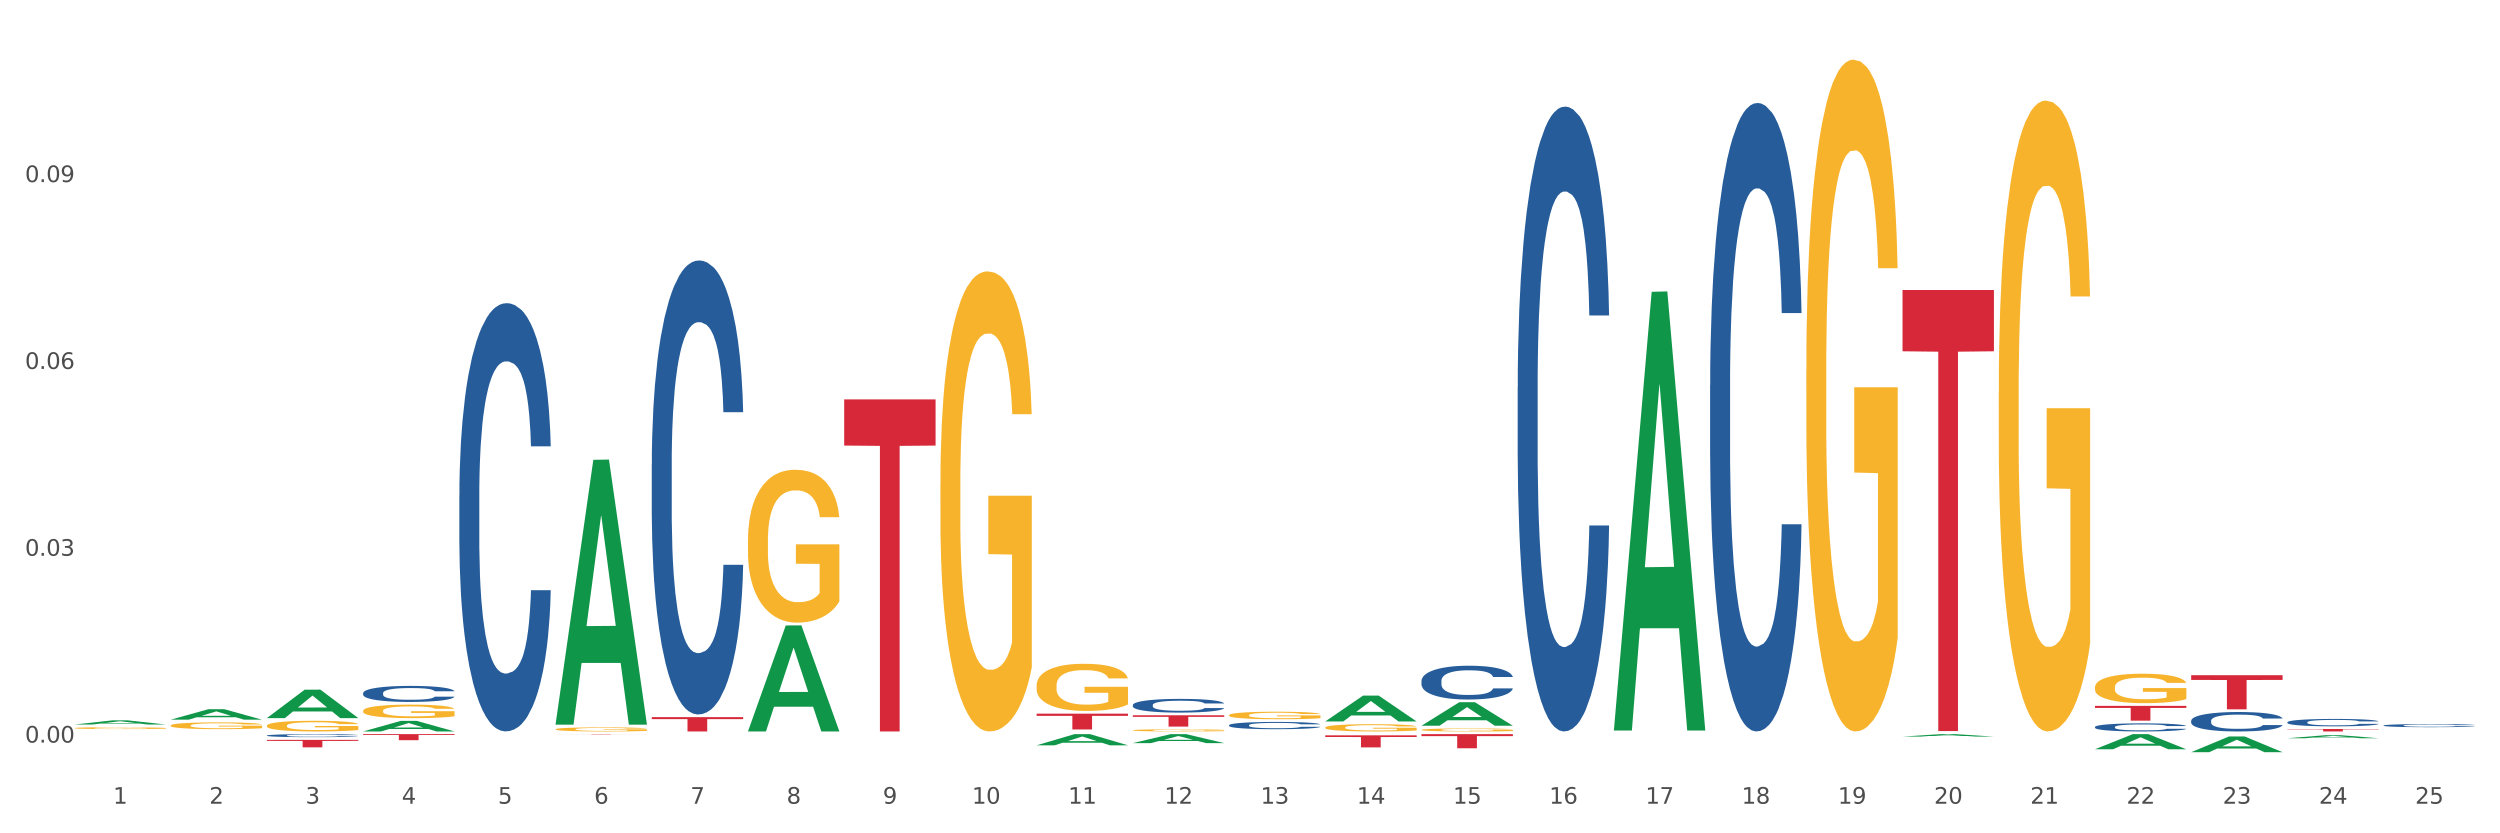 <?xml version="1.0" encoding="utf-8" standalone="no"?>
<!DOCTYPE svg PUBLIC "-//W3C//DTD SVG 1.1//EN"
  "http://www.w3.org/Graphics/SVG/1.1/DTD/svg11.dtd">
<svg xmlns:xlink="http://www.w3.org/1999/xlink" width="1080pt" height="360pt" viewBox="0 0 1080 360" xmlns="http://www.w3.org/2000/svg" version="1.1">
 <rect x="0" y="0" width="1080" height="360" fill="#333333" stroke="none"/>
 <defs>
  <style type="text/css">*{stroke-linejoin: round; stroke-linecap: butt}</style>
 </defs>
 <g id="figure_1">
  <g id="patch_1">
   <path d="M 0 360 
L 1080 360 
L 1080 0 
L 0 0 
z
" style="fill: #ffffff; stroke: #ffffff; stroke-linejoin: miter"/>
  </g>
  <g id="axes_1">
   <g id="matplotlib.axis_1">
    <g id="xtick_1">
     <g id="text_1">
      <!-- 1 -->
      <g style="fill: #4d4d4d" transform="translate(48.864 347.204) scale(0.096 -0.096)">
       <defs>
        <path id="DejaVuSans-31" d="M 794 531 
L 1825 531 
L 1825 4091 
L 703 3866 
L 703 4441 
L 1819 4666 
L 2450 4666 
L 2450 531 
L 3481 531 
L 3481 0 
L 794 0 
L 794 531 
z
" transform="scale(0.016)"/>
       </defs>
       <use xlink:href="#DejaVuSans-31"/>
      </g>
     </g>
    </g>
    <g id="xtick_2">
     <g id="text_2">
      <!-- 2 -->
      <g style="fill: #4d4d4d" transform="translate(90.428 347.204) scale(0.096 -0.096)">
       <defs>
        <path id="DejaVuSans-32" d="M 1228 531 
L 3431 531 
L 3431 0 
L 469 0 
L 469 531 
Q 828 903 1448 1529 
Q 2069 2156 2228 2338 
Q 2531 2678 2651 2914 
Q 2772 3150 2772 3378 
Q 2772 3750 2511 3984 
Q 2250 4219 1831 4219 
Q 1534 4219 1204 4116 
Q 875 4013 500 3803 
L 500 4441 
Q 881 4594 1212 4672 
Q 1544 4750 1819 4750 
Q 2544 4750 2975 4387 
Q 3406 4025 3406 3419 
Q 3406 3131 3298 2873 
Q 3191 2616 2906 2266 
Q 2828 2175 2409 1742 
Q 1991 1309 1228 531 
z
" transform="scale(0.016)"/>
       </defs>
       <use xlink:href="#DejaVuSans-32"/>
      </g>
     </g>
    </g>
    <g id="xtick_3">
     <g id="text_3">
      <!-- 3 -->
      <g style="fill: #4d4d4d" transform="translate(131.992 347.204) scale(0.096 -0.096)">
       <defs>
        <path id="DejaVuSans-33" d="M 2597 2516 
Q 3050 2419 3304 2112 
Q 3559 1806 3559 1356 
Q 3559 666 3084 287 
Q 2609 -91 1734 -91 
Q 1441 -91 1130 -33 
Q 819 25 488 141 
L 488 750 
Q 750 597 1062 519 
Q 1375 441 1716 441 
Q 2309 441 2620 675 
Q 2931 909 2931 1356 
Q 2931 1769 2642 2001 
Q 2353 2234 1838 2234 
L 1294 2234 
L 1294 2753 
L 1863 2753 
Q 2328 2753 2575 2939 
Q 2822 3125 2822 3475 
Q 2822 3834 2567 4026 
Q 2313 4219 1838 4219 
Q 1578 4219 1281 4162 
Q 984 4106 628 3988 
L 628 4550 
Q 988 4650 1302 4700 
Q 1616 4750 1894 4750 
Q 2613 4750 3031 4423 
Q 3450 4097 3450 3541 
Q 3450 3153 3228 2886 
Q 3006 2619 2597 2516 
z
" transform="scale(0.016)"/>
       </defs>
       <use xlink:href="#DejaVuSans-33"/>
      </g>
     </g>
    </g>
    <g id="xtick_4">
     <g id="text_4">
      <!-- 4 -->
      <g style="fill: #4d4d4d" transform="translate(173.556 347.204) scale(0.096 -0.096)">
       <defs>
        <path id="DejaVuSans-34" d="M 2419 4116 
L 825 1625 
L 2419 1625 
L 2419 4116 
z
M 2253 4666 
L 3047 4666 
L 3047 1625 
L 3713 1625 
L 3713 1100 
L 3047 1100 
L 3047 0 
L 2419 0 
L 2419 1100 
L 313 1100 
L 313 1709 
L 2253 4666 
z
" transform="scale(0.016)"/>
       </defs>
       <use xlink:href="#DejaVuSans-34"/>
      </g>
     </g>
    </g>
    <g id="xtick_5">
     <g id="text_5">
      <!-- 5 -->
      <g style="fill: #4d4d4d" transform="translate(215.12 347.204) scale(0.096 -0.096)">
       <defs>
        <path id="DejaVuSans-35" d="M 691 4666 
L 3169 4666 
L 3169 4134 
L 1269 4134 
L 1269 2991 
Q 1406 3038 1543 3061 
Q 1681 3084 1819 3084 
Q 2600 3084 3056 2656 
Q 3513 2228 3513 1497 
Q 3513 744 3044 326 
Q 2575 -91 1722 -91 
Q 1428 -91 1123 -41 
Q 819 9 494 109 
L 494 744 
Q 775 591 1075 516 
Q 1375 441 1709 441 
Q 2250 441 2565 725 
Q 2881 1009 2881 1497 
Q 2881 1984 2565 2268 
Q 2250 2553 1709 2553 
Q 1456 2553 1204 2497 
Q 953 2441 691 2322 
L 691 4666 
z
" transform="scale(0.016)"/>
       </defs>
       <use xlink:href="#DejaVuSans-35"/>
      </g>
     </g>
    </g>
    <g id="xtick_6">
     <g id="text_6">
      <!-- 6 -->
      <g style="fill: #4d4d4d" transform="translate(256.685 347.204) scale(0.096 -0.096)">
       <defs>
        <path id="DejaVuSans-36" d="M 2113 2584 
Q 1688 2584 1439 2293 
Q 1191 2003 1191 1497 
Q 1191 994 1439 701 
Q 1688 409 2113 409 
Q 2538 409 2786 701 
Q 3034 994 3034 1497 
Q 3034 2003 2786 2293 
Q 2538 2584 2113 2584 
z
M 3366 4563 
L 3366 3988 
Q 3128 4100 2886 4159 
Q 2644 4219 2406 4219 
Q 1781 4219 1451 3797 
Q 1122 3375 1075 2522 
Q 1259 2794 1537 2939 
Q 1816 3084 2150 3084 
Q 2853 3084 3261 2657 
Q 3669 2231 3669 1497 
Q 3669 778 3244 343 
Q 2819 -91 2113 -91 
Q 1303 -91 875 529 
Q 447 1150 447 2328 
Q 447 3434 972 4092 
Q 1497 4750 2381 4750 
Q 2619 4750 2861 4703 
Q 3103 4656 3366 4563 
z
" transform="scale(0.016)"/>
       </defs>
       <use xlink:href="#DejaVuSans-36"/>
      </g>
     </g>
    </g>
    <g id="xtick_7">
     <g id="text_7">
      <!-- 7 -->
      <g style="fill: #4d4d4d" transform="translate(298.249 347.204) scale(0.096 -0.096)">
       <defs>
        <path id="DejaVuSans-37" d="M 525 4666 
L 3525 4666 
L 3525 4397 
L 1831 0 
L 1172 0 
L 2766 4134 
L 525 4134 
L 525 4666 
z
" transform="scale(0.016)"/>
       </defs>
       <use xlink:href="#DejaVuSans-37"/>
      </g>
     </g>
    </g>
    <g id="xtick_8">
     <g id="text_8">
      <!-- 8 -->
      <g style="fill: #4d4d4d" transform="translate(339.813 347.204) scale(0.096 -0.096)">
       <defs>
        <path id="DejaVuSans-38" d="M 2034 2216 
Q 1584 2216 1326 1975 
Q 1069 1734 1069 1313 
Q 1069 891 1326 650 
Q 1584 409 2034 409 
Q 2484 409 2743 651 
Q 3003 894 3003 1313 
Q 3003 1734 2745 1975 
Q 2488 2216 2034 2216 
z
M 1403 2484 
Q 997 2584 770 2862 
Q 544 3141 544 3541 
Q 544 4100 942 4425 
Q 1341 4750 2034 4750 
Q 2731 4750 3128 4425 
Q 3525 4100 3525 3541 
Q 3525 3141 3298 2862 
Q 3072 2584 2669 2484 
Q 3125 2378 3379 2068 
Q 3634 1759 3634 1313 
Q 3634 634 3220 271 
Q 2806 -91 2034 -91 
Q 1263 -91 848 271 
Q 434 634 434 1313 
Q 434 1759 690 2068 
Q 947 2378 1403 2484 
z
M 1172 3481 
Q 1172 3119 1398 2916 
Q 1625 2713 2034 2713 
Q 2441 2713 2670 2916 
Q 2900 3119 2900 3481 
Q 2900 3844 2670 4047 
Q 2441 4250 2034 4250 
Q 1625 4250 1398 4047 
Q 1172 3844 1172 3481 
z
" transform="scale(0.016)"/>
       </defs>
       <use xlink:href="#DejaVuSans-38"/>
      </g>
     </g>
    </g>
    <g id="xtick_9">
     <g id="text_9">
      <!-- 9 -->
      <g style="fill: #4d4d4d" transform="translate(381.377 347.204) scale(0.096 -0.096)">
       <defs>
        <path id="DejaVuSans-39" d="M 703 97 
L 703 672 
Q 941 559 1184 500 
Q 1428 441 1663 441 
Q 2288 441 2617 861 
Q 2947 1281 2994 2138 
Q 2813 1869 2534 1725 
Q 2256 1581 1919 1581 
Q 1219 1581 811 2004 
Q 403 2428 403 3163 
Q 403 3881 828 4315 
Q 1253 4750 1959 4750 
Q 2769 4750 3195 4129 
Q 3622 3509 3622 2328 
Q 3622 1225 3098 567 
Q 2575 -91 1691 -91 
Q 1453 -91 1209 -44 
Q 966 3 703 97 
z
M 1959 2075 
Q 2384 2075 2632 2365 
Q 2881 2656 2881 3163 
Q 2881 3666 2632 3958 
Q 2384 4250 1959 4250 
Q 1534 4250 1286 3958 
Q 1038 3666 1038 3163 
Q 1038 2656 1286 2365 
Q 1534 2075 1959 2075 
z
" transform="scale(0.016)"/>
       </defs>
       <use xlink:href="#DejaVuSans-39"/>
      </g>
     </g>
    </g>
    <g id="xtick_10">
     <g id="text_10">
      <!-- 10 -->
      <g style="fill: #4d4d4d" transform="translate(419.887 347.204) scale(0.096 -0.096)">
       <defs>
        <path id="DejaVuSans-30" d="M 2034 4250 
Q 1547 4250 1301 3770 
Q 1056 3291 1056 2328 
Q 1056 1369 1301 889 
Q 1547 409 2034 409 
Q 2525 409 2770 889 
Q 3016 1369 3016 2328 
Q 3016 3291 2770 3770 
Q 2525 4250 2034 4250 
z
M 2034 4750 
Q 2819 4750 3233 4129 
Q 3647 3509 3647 2328 
Q 3647 1150 3233 529 
Q 2819 -91 2034 -91 
Q 1250 -91 836 529 
Q 422 1150 422 2328 
Q 422 3509 836 4129 
Q 1250 4750 2034 4750 
z
" transform="scale(0.016)"/>
       </defs>
       <use xlink:href="#DejaVuSans-31"/>
       <use xlink:href="#DejaVuSans-30" transform="translate(63.623 0)"/>
      </g>
     </g>
    </g>
    <g id="xtick_11">
     <g id="text_11">
      <!-- 11 -->
      <g style="fill: #4d4d4d" transform="translate(461.451 347.204) scale(0.096 -0.096)">
       <use xlink:href="#DejaVuSans-31"/>
       <use xlink:href="#DejaVuSans-31" transform="translate(63.623 0)"/>
      </g>
     </g>
    </g>
    <g id="xtick_12">
     <g id="text_12">
      <!-- 12 -->
      <g style="fill: #4d4d4d" transform="translate(503.015 347.204) scale(0.096 -0.096)">
       <use xlink:href="#DejaVuSans-31"/>
       <use xlink:href="#DejaVuSans-32" transform="translate(63.623 0)"/>
      </g>
     </g>
    </g>
    <g id="xtick_13">
     <g id="text_13">
      <!-- 13 -->
      <g style="fill: #4d4d4d" transform="translate(544.58 347.204) scale(0.096 -0.096)">
       <use xlink:href="#DejaVuSans-31"/>
       <use xlink:href="#DejaVuSans-33" transform="translate(63.623 0)"/>
      </g>
     </g>
    </g>
    <g id="xtick_14">
     <g id="text_14">
      <!-- 14 -->
      <g style="fill: #4d4d4d" transform="translate(586.144 347.204) scale(0.096 -0.096)">
       <use xlink:href="#DejaVuSans-31"/>
       <use xlink:href="#DejaVuSans-34" transform="translate(63.623 0)"/>
      </g>
     </g>
    </g>
    <g id="xtick_15">
     <g id="text_15">
      <!-- 15 -->
      <g style="fill: #4d4d4d" transform="translate(627.708 347.204) scale(0.096 -0.096)">
       <use xlink:href="#DejaVuSans-31"/>
       <use xlink:href="#DejaVuSans-35" transform="translate(63.623 0)"/>
      </g>
     </g>
    </g>
    <g id="xtick_16">
     <g id="text_16">
      <!-- 16 -->
      <g style="fill: #4d4d4d" transform="translate(669.272 347.204) scale(0.096 -0.096)">
       <use xlink:href="#DejaVuSans-31"/>
       <use xlink:href="#DejaVuSans-36" transform="translate(63.623 0)"/>
      </g>
     </g>
    </g>
    <g id="xtick_17">
     <g id="text_17">
      <!-- 17 -->
      <g style="fill: #4d4d4d" transform="translate(710.836 347.204) scale(0.096 -0.096)">
       <use xlink:href="#DejaVuSans-31"/>
       <use xlink:href="#DejaVuSans-37" transform="translate(63.623 0)"/>
      </g>
     </g>
    </g>
    <g id="xtick_18">
     <g id="text_18">
      <!-- 18 -->
      <g style="fill: #4d4d4d" transform="translate(752.4 347.204) scale(0.096 -0.096)">
       <use xlink:href="#DejaVuSans-31"/>
       <use xlink:href="#DejaVuSans-38" transform="translate(63.623 0)"/>
      </g>
     </g>
    </g>
    <g id="xtick_19">
     <g id="text_19">
      <!-- 19 -->
      <g style="fill: #4d4d4d" transform="translate(793.964 347.204) scale(0.096 -0.096)">
       <use xlink:href="#DejaVuSans-31"/>
       <use xlink:href="#DejaVuSans-39" transform="translate(63.623 0)"/>
      </g>
     </g>
    </g>
    <g id="xtick_20">
     <g id="text_20">
      <!-- 20 -->
      <g style="fill: #4d4d4d" transform="translate(835.528 347.204) scale(0.096 -0.096)">
       <use xlink:href="#DejaVuSans-32"/>
       <use xlink:href="#DejaVuSans-30" transform="translate(63.623 0)"/>
      </g>
     </g>
    </g>
    <g id="xtick_21">
     <g id="text_21">
      <!-- 21 -->
      <g style="fill: #4d4d4d" transform="translate(877.093 347.204) scale(0.096 -0.096)">
       <use xlink:href="#DejaVuSans-32"/>
       <use xlink:href="#DejaVuSans-31" transform="translate(63.623 0)"/>
      </g>
     </g>
    </g>
    <g id="xtick_22">
     <g id="text_22">
      <!-- 22 -->
      <g style="fill: #4d4d4d" transform="translate(918.657 347.204) scale(0.096 -0.096)">
       <use xlink:href="#DejaVuSans-32"/>
       <use xlink:href="#DejaVuSans-32" transform="translate(63.623 0)"/>
      </g>
     </g>
    </g>
    <g id="xtick_23">
     <g id="text_23">
      <!-- 23 -->
      <g style="fill: #4d4d4d" transform="translate(960.221 347.204) scale(0.096 -0.096)">
       <use xlink:href="#DejaVuSans-32"/>
       <use xlink:href="#DejaVuSans-33" transform="translate(63.623 0)"/>
      </g>
     </g>
    </g>
    <g id="xtick_24">
     <g id="text_24">
      <!-- 24 -->
      <g style="fill: #4d4d4d" transform="translate(1001.785 347.204) scale(0.096 -0.096)">
       <use xlink:href="#DejaVuSans-32"/>
       <use xlink:href="#DejaVuSans-34" transform="translate(63.623 0)"/>
      </g>
     </g>
    </g>
    <g id="xtick_25">
     <g id="text_25">
      <!-- 25 -->
      <g style="fill: #4d4d4d" transform="translate(1043.349 347.204) scale(0.096 -0.096)">
       <use xlink:href="#DejaVuSans-32"/>
       <use xlink:href="#DejaVuSans-35" transform="translate(63.623 0)"/>
      </g>
     </g>
    </g>
    <g id="xtick_26"/>
    <g id="xtick_27"/>
    <g id="xtick_28"/>
    <g id="xtick_29"/>
    <g id="xtick_30"/>
    <g id="xtick_31"/>
    <g id="xtick_32"/>
    <g id="xtick_33"/>
    <g id="xtick_34"/>
    <g id="xtick_35"/>
    <g id="xtick_36"/>
    <g id="xtick_37"/>
    <g id="xtick_38"/>
    <g id="xtick_39"/>
    <g id="xtick_40"/>
    <g id="xtick_41"/>
    <g id="xtick_42"/>
    <g id="xtick_43"/>
    <g id="xtick_44"/>
    <g id="xtick_45"/>
    <g id="xtick_46"/>
    <g id="xtick_47"/>
    <g id="xtick_48"/>
    <g id="xtick_49"/>
   </g>
   <g id="matplotlib.axis_2">
    <g id="ytick_1">
     <g id="text_26">
      <!-- 0.00 -->
      <g style="fill: #4d4d4d" transform="translate(10.8 320.8) scale(0.096 -0.096)">
       <defs>
        <path id="DejaVuSans-2e" d="M 684 794 
L 1344 794 
L 1344 0 
L 684 0 
L 684 794 
z
" transform="scale(0.016)"/>
       </defs>
       <use xlink:href="#DejaVuSans-30"/>
       <use xlink:href="#DejaVuSans-2e" transform="translate(63.623 0)"/>
       <use xlink:href="#DejaVuSans-30" transform="translate(95.41 0)"/>
       <use xlink:href="#DejaVuSans-30" transform="translate(159.033 0)"/>
      </g>
     </g>
    </g>
    <g id="ytick_2">
     <g id="text_27">
      <!-- 0.03 -->
      <g style="fill: #4d4d4d" transform="translate(10.8 240.089) scale(0.096 -0.096)">
       <use xlink:href="#DejaVuSans-30"/>
       <use xlink:href="#DejaVuSans-2e" transform="translate(63.623 0)"/>
       <use xlink:href="#DejaVuSans-30" transform="translate(95.41 0)"/>
       <use xlink:href="#DejaVuSans-33" transform="translate(159.033 0)"/>
      </g>
     </g>
    </g>
    <g id="ytick_3">
     <g id="text_28">
      <!-- 0.06 -->
      <g style="fill: #4d4d4d" transform="translate(10.8 159.378) scale(0.096 -0.096)">
       <use xlink:href="#DejaVuSans-30"/>
       <use xlink:href="#DejaVuSans-2e" transform="translate(63.623 0)"/>
       <use xlink:href="#DejaVuSans-30" transform="translate(95.41 0)"/>
       <use xlink:href="#DejaVuSans-36" transform="translate(159.033 0)"/>
      </g>
     </g>
    </g>
    <g id="ytick_4">
     <g id="text_29">
      <!-- 0.09 -->
      <g style="fill: #4d4d4d" transform="translate(10.8 78.667) scale(0.096 -0.096)">
       <use xlink:href="#DejaVuSans-30"/>
       <use xlink:href="#DejaVuSans-2e" transform="translate(63.623 0)"/>
       <use xlink:href="#DejaVuSans-30" transform="translate(95.41 0)"/>
       <use xlink:href="#DejaVuSans-39" transform="translate(159.033 0)"/>
      </g>
     </g>
    </g>
    <g id="ytick_5"/>
    <g id="ytick_6"/>
    <g id="ytick_7"/>
    <g id="ytick_8"/>
   </g>
   <g id="PolyCollection_1">
    <path d="M 32.175 312.994 
L 32.216 312.993 
L 48.499 311.193 
L 55.256 311.192 
L 71.661 312.998 
L 63.845 312.998 
L 60.304 312.577 
L 43.492 312.577 
L 43.369 312.584 
L 39.95 312.998 
L 32.175 312.998 
L 32.175 312.994 
L 45.608 312.326 
L 58.187 312.324 
L 51.959 311.577 
L 51.877 311.573 
L 51.796 311.578 
L 45.568 312.324 
L 45.608 312.326 
L 32.175 312.994 
z
" clip-path="url(#p2e5fa92dda)" style="fill: #109648"/>
    <path d="M 73.739 310.897 
L 73.78 310.893 
L 90.063 306.365 
L 96.82 306.361 
L 113.225 310.906 
L 105.409 310.906 
L 101.868 309.847 
L 85.056 309.847 
L 84.934 309.864 
L 81.514 310.906 
L 73.739 310.906 
L 73.739 310.897 
L 87.172 309.216 
L 99.751 309.212 
L 93.523 307.33 
L 93.441 307.321 
L 93.36 307.334 
L 87.132 309.212 
L 87.172 309.216 
L 73.739 310.897 
z
" clip-path="url(#p2e5fa92dda)" style="fill: #109648"/>
    <path d="M 115.303 310.197 
L 115.344 310.186 
L 131.627 297.931 
L 138.384 297.92 
L 154.789 310.22 
L 146.973 310.22 
L 143.432 307.356 
L 126.62 307.356 
L 126.498 307.402 
L 123.078 310.22 
L 115.303 310.22 
L 115.303 310.197 
L 128.737 305.647 
L 141.315 305.635 
L 135.087 300.542 
L 135.006 300.519 
L 134.924 300.553 
L 128.696 305.635 
L 128.737 305.647 
L 115.303 310.197 
z
" clip-path="url(#p2e5fa92dda)" style="fill: #109648"/>
    <path d="M 156.867 315.978 
L 156.908 315.974 
L 173.191 311.407 
L 179.948 311.403 
L 196.353 315.987 
L 188.538 315.987 
L 184.996 314.919 
L 168.184 314.919 
L 168.062 314.937 
L 164.642 315.987 
L 156.867 315.987 
L 156.867 315.978 
L 170.301 314.282 
L 182.879 314.278 
L 176.651 312.38 
L 176.57 312.371 
L 176.488 312.384 
L 170.26 314.278 
L 170.301 314.282 
L 156.867 315.978 
z
" clip-path="url(#p2e5fa92dda)" style="fill: #109648"/>
    <path d="M 239.996 312.846 
L 240.036 312.738 
L 256.319 198.639 
L 263.077 198.531 
L 279.482 313.061 
L 271.666 313.061 
L 268.124 286.391 
L 251.312 286.391 
L 251.19 286.821 
L 247.771 313.061 
L 239.996 313.061 
L 239.996 312.846 
L 253.429 270.475 
L 266.008 270.368 
L 259.779 222.943 
L 259.698 222.728 
L 259.616 223.05 
L 253.388 270.368 
L 253.429 270.475 
L 239.996 312.846 
z
" clip-path="url(#p2e5fa92dda)" style="fill: #109648"/>
    <path d="M 323.124 315.901 
L 323.165 315.858 
L 339.447 270.196 
L 346.205 270.153 
L 362.61 315.987 
L 354.794 315.987 
L 351.253 305.314 
L 334.44 305.314 
L 334.318 305.486 
L 330.899 315.987 
L 323.124 315.987 
L 323.124 315.901 
L 336.557 298.944 
L 349.136 298.901 
L 342.908 279.922 
L 342.826 279.836 
L 342.745 279.965 
L 336.517 298.901 
L 336.557 298.944 
L 323.124 315.901 
z
" clip-path="url(#p2e5fa92dda)" style="fill: #109648"/>
    <path d="M 406.252 209.072 
L 406.299 208.89 
L 406.299 202.356 
L 406.392 196.729 
L 406.858 183.115 
L 407.557 171.86 
L 408.07 165.87 
L 408.583 160.969 
L 409.189 156.068 
L 409.935 150.986 
L 411.287 143.543 
L 412.126 139.731 
L 413.152 135.738 
L 415.016 129.929 
L 416.368 126.662 
L 417.767 123.939 
L 420.051 120.672 
L 421.543 119.22 
L 423.128 118.131 
L 425.039 117.405 
L 426.485 117.223 
L 429.655 117.768 
L 432.359 119.401 
L 433.664 120.672 
L 435.342 122.85 
L 436.228 124.302 
L 437.673 127.207 
L 439.165 131.019 
L 440.19 134.286 
L 441.729 140.458 
L 442.894 146.629 
L 443.967 154.253 
L 444.526 159.517 
L 444.946 164.418 
L 445.319 170.045 
L 445.691 178.94 
L 437.3 178.94 
L 436.974 172.586 
L 436.461 166.596 
L 435.715 160.788 
L 435.062 157.157 
L 433.944 152.619 
L 432.918 149.715 
L 431.846 147.537 
L 430.54 145.722 
L 429.515 144.814 
L 428.07 144.088 
L 425.226 144.269 
L 423.315 145.722 
L 422.009 147.537 
L 421.17 149.17 
L 420.424 150.986 
L 419.585 153.527 
L 418.606 157.339 
L 417.907 160.788 
L 417.208 165.144 
L 416.648 169.501 
L 416.135 174.583 
L 415.716 180.029 
L 415.389 185.656 
L 415.11 192.554 
L 414.877 203.989 
L 414.877 228.858 
L 414.97 234.485 
L 415.203 241.927 
L 415.483 247.554 
L 415.949 254.27 
L 416.368 258.808 
L 417.161 265.343 
L 418.047 270.788 
L 418.746 274.237 
L 419.445 277.142 
L 420.657 281.135 
L 422.009 284.402 
L 423.175 286.399 
L 424.76 288.214 
L 425.832 288.94 
L 426.764 289.303 
L 429.049 289.303 
L 430.68 288.759 
L 432.498 287.488 
L 433.897 285.855 
L 435.062 283.858 
L 436.368 280.591 
L 437.207 277.505 
L 437.207 239.567 
L 426.951 239.386 
L 426.951 214.154 
L 445.738 214.154 
L 445.738 288.214 
L 444.946 292.026 
L 444.06 295.475 
L 443.127 298.561 
L 441.729 302.373 
L 440.051 306.003 
L 438.559 308.545 
L 436.974 310.723 
L 435.109 312.719 
L 432.685 314.535 
L 431.193 315.261 
L 429.328 315.805 
L 427.137 315.987 
L 425.226 315.624 
L 423.361 314.716 
L 421.403 313.083 
L 419.492 310.723 
L 418.047 308.363 
L 416.601 305.459 
L 415.063 301.647 
L 413.851 298.016 
L 412.919 294.749 
L 411.893 290.574 
L 410.774 285.129 
L 409.935 280.228 
L 409.189 275.145 
L 408.397 268.61 
L 407.837 262.983 
L 407.278 255.904 
L 406.951 250.64 
L 406.578 242.471 
L 406.299 231.036 
L 406.252 209.072 
z
" clip-path="url(#p2e5fa92dda)" style="fill: #f7b32b"/>
    <path d="M 447.816 296.171 
L 447.863 296.153 
L 447.863 295.483 
L 447.956 294.906 
L 448.422 293.51 
L 449.122 292.356 
L 449.634 291.742 
L 450.147 291.24 
L 450.753 290.737 
L 451.499 290.216 
L 452.851 289.453 
L 453.69 289.063 
L 454.716 288.653 
L 456.581 288.058 
L 457.933 287.723 
L 459.331 287.444 
L 461.615 287.109 
L 463.107 286.96 
L 464.692 286.848 
L 466.604 286.774 
L 468.049 286.755 
L 471.219 286.811 
L 473.923 286.978 
L 475.228 287.109 
L 476.906 287.332 
L 477.792 287.481 
L 479.237 287.779 
L 480.729 288.169 
L 481.755 288.504 
L 483.293 289.137 
L 484.458 289.77 
L 485.531 290.551 
L 486.09 291.091 
L 486.51 291.593 
L 486.883 292.17 
L 487.256 293.082 
L 478.864 293.082 
L 478.538 292.431 
L 478.025 291.817 
L 477.279 291.221 
L 476.627 290.849 
L 475.508 290.384 
L 474.482 290.086 
L 473.41 289.863 
L 472.105 289.677 
L 471.079 289.584 
L 469.634 289.509 
L 466.79 289.528 
L 464.879 289.677 
L 463.573 289.863 
L 462.734 290.03 
L 461.988 290.216 
L 461.149 290.477 
L 460.17 290.868 
L 459.471 291.221 
L 458.772 291.668 
L 458.212 292.114 
L 457.699 292.636 
L 457.28 293.194 
L 456.954 293.771 
L 456.674 294.478 
L 456.441 295.65 
L 456.441 298.2 
L 456.534 298.777 
L 456.767 299.54 
L 457.047 300.116 
L 457.513 300.805 
L 457.933 301.27 
L 458.725 301.94 
L 459.611 302.498 
L 460.31 302.852 
L 461.009 303.15 
L 462.221 303.559 
L 463.573 303.894 
L 464.739 304.099 
L 466.324 304.285 
L 467.396 304.359 
L 468.328 304.397 
L 470.613 304.397 
L 472.244 304.341 
L 474.063 304.21 
L 475.461 304.043 
L 476.627 303.838 
L 477.932 303.503 
L 478.771 303.187 
L 478.771 299.298 
L 468.515 299.279 
L 468.515 296.692 
L 487.302 296.692 
L 487.302 304.285 
L 486.51 304.676 
L 485.624 305.029 
L 484.692 305.346 
L 483.293 305.736 
L 481.615 306.109 
L 480.123 306.369 
L 478.538 306.592 
L 476.673 306.797 
L 474.249 306.983 
L 472.757 307.058 
L 470.892 307.114 
L 468.701 307.132 
L 466.79 307.095 
L 464.925 307.002 
L 462.967 306.834 
L 461.056 306.592 
L 459.611 306.351 
L 458.166 306.053 
L 456.627 305.662 
L 455.415 305.29 
L 454.483 304.955 
L 453.457 304.527 
L 452.338 303.969 
L 451.499 303.466 
L 450.753 302.945 
L 449.961 302.275 
L 449.401 301.698 
L 448.842 300.972 
L 448.516 300.433 
L 448.143 299.595 
L 447.863 298.423 
L 447.816 296.171 
z
" clip-path="url(#p2e5fa92dda)" style="fill: #f7b32b"/>
    <path d="M 156.867 307.096 
L 156.914 307.091 
L 156.914 306.899 
L 157.007 306.734 
L 157.473 306.334 
L 158.173 306.003 
L 158.686 305.827 
L 159.198 305.683 
L 159.804 305.539 
L 160.55 305.39 
L 161.902 305.171 
L 162.741 305.059 
L 163.767 304.942 
L 165.632 304.772 
L 166.984 304.676 
L 168.382 304.596 
L 170.666 304.5 
L 172.158 304.457 
L 173.743 304.425 
L 175.655 304.404 
L 177.1 304.398 
L 180.27 304.414 
L 182.974 304.462 
L 184.279 304.5 
L 185.957 304.564 
L 186.843 304.606 
L 188.288 304.692 
L 189.78 304.804 
L 190.806 304.9 
L 192.344 305.081 
L 193.51 305.262 
L 194.582 305.486 
L 195.141 305.641 
L 195.561 305.785 
L 195.934 305.95 
L 196.307 306.211 
L 187.915 306.211 
L 187.589 306.025 
L 187.076 305.849 
L 186.33 305.678 
L 185.678 305.571 
L 184.559 305.438 
L 183.533 305.353 
L 182.461 305.289 
L 181.156 305.235 
L 180.13 305.209 
L 178.685 305.187 
L 175.841 305.193 
L 173.93 305.235 
L 172.624 305.289 
L 171.785 305.337 
L 171.039 305.39 
L 170.2 305.465 
L 169.221 305.577 
L 168.522 305.678 
L 167.823 305.806 
L 167.263 305.934 
L 166.751 306.083 
L 166.331 306.243 
L 166.005 306.409 
L 165.725 306.611 
L 165.492 306.947 
L 165.492 307.678 
L 165.585 307.843 
L 165.818 308.061 
L 166.098 308.227 
L 166.564 308.424 
L 166.984 308.557 
L 167.776 308.749 
L 168.662 308.909 
L 169.361 309.011 
L 170.06 309.096 
L 171.273 309.213 
L 172.624 309.309 
L 173.79 309.368 
L 175.375 309.421 
L 176.447 309.442 
L 177.38 309.453 
L 179.664 309.453 
L 181.296 309.437 
L 183.114 309.4 
L 184.512 309.352 
L 185.678 309.293 
L 186.983 309.197 
L 187.822 309.107 
L 187.822 307.992 
L 177.566 307.987 
L 177.566 307.246 
L 196.353 307.246 
L 196.353 309.421 
L 195.561 309.533 
L 194.675 309.634 
L 193.743 309.725 
L 192.344 309.837 
L 190.666 309.944 
L 189.174 310.018 
L 187.589 310.082 
L 185.724 310.141 
L 183.3 310.194 
L 181.808 310.216 
L 179.944 310.232 
L 177.752 310.237 
L 175.841 310.226 
L 173.976 310.2 
L 172.018 310.152 
L 170.107 310.082 
L 168.662 310.013 
L 167.217 309.928 
L 165.678 309.816 
L 164.466 309.709 
L 163.534 309.613 
L 162.508 309.49 
L 161.389 309.331 
L 160.55 309.187 
L 159.804 309.037 
L 159.012 308.845 
L 158.452 308.68 
L 157.893 308.472 
L 157.567 308.317 
L 157.194 308.077 
L 156.914 307.742 
L 156.867 307.096 
z
" clip-path="url(#p2e5fa92dda)" style="fill: #f7b32b"/>
    <path d="M 239.996 315.04 
L 240.042 315.038 
L 240.042 314.98 
L 240.135 314.931 
L 240.602 314.81 
L 241.301 314.71 
L 241.814 314.657 
L 242.327 314.614 
L 242.933 314.57 
L 243.679 314.525 
L 245.03 314.459 
L 245.87 314.426 
L 246.895 314.39 
L 248.76 314.339 
L 250.112 314.31 
L 251.51 314.286 
L 253.795 314.257 
L 255.287 314.244 
L 256.872 314.234 
L 258.783 314.228 
L 260.228 314.226 
L 263.398 314.231 
L 266.102 314.246 
L 267.407 314.257 
L 269.086 314.276 
L 269.971 314.289 
L 271.417 314.315 
L 272.908 314.349 
L 273.934 314.377 
L 275.472 314.432 
L 276.638 314.487 
L 277.71 314.554 
L 278.269 314.601 
L 278.689 314.644 
L 279.062 314.694 
L 279.435 314.773 
L 271.044 314.773 
L 270.717 314.717 
L 270.204 314.664 
L 269.459 314.612 
L 268.806 314.58 
L 267.687 314.54 
L 266.661 314.514 
L 265.589 314.495 
L 264.284 314.479 
L 263.258 314.471 
L 261.813 314.464 
L 258.969 314.466 
L 257.058 314.479 
L 255.753 314.495 
L 254.914 314.509 
L 254.168 314.525 
L 253.329 314.548 
L 252.35 314.582 
L 251.65 314.612 
L 250.951 314.651 
L 250.392 314.689 
L 249.879 314.734 
L 249.459 314.783 
L 249.133 314.832 
L 248.853 314.894 
L 248.62 314.995 
L 248.62 315.215 
L 248.713 315.265 
L 248.946 315.331 
L 249.226 315.381 
L 249.692 315.44 
L 250.112 315.48 
L 250.904 315.538 
L 251.79 315.586 
L 252.489 315.617 
L 253.189 315.643 
L 254.401 315.678 
L 255.753 315.707 
L 256.918 315.725 
L 258.503 315.741 
L 259.575 315.747 
L 260.508 315.75 
L 262.792 315.75 
L 264.424 315.746 
L 266.242 315.734 
L 267.64 315.72 
L 268.806 315.702 
L 270.111 315.673 
L 270.95 315.646 
L 270.95 315.31 
L 260.694 315.308 
L 260.694 315.085 
L 279.482 315.085 
L 279.482 315.741 
L 278.689 315.775 
L 277.803 315.805 
L 276.871 315.832 
L 275.472 315.866 
L 273.794 315.898 
L 272.302 315.921 
L 270.717 315.94 
L 268.853 315.958 
L 266.428 315.974 
L 264.937 315.98 
L 263.072 315.985 
L 260.881 315.987 
L 258.969 315.984 
L 257.105 315.976 
L 255.147 315.961 
L 253.235 315.94 
L 251.79 315.919 
L 250.345 315.894 
L 248.807 315.86 
L 247.594 315.828 
L 246.662 315.799 
L 245.636 315.762 
L 244.518 315.714 
L 243.679 315.67 
L 242.933 315.625 
L 242.14 315.567 
L 241.581 315.517 
L 241.021 315.455 
L 240.695 315.408 
L 240.322 315.336 
L 240.042 315.234 
L 239.996 315.04 
z
" clip-path="url(#p2e5fa92dda)" style="fill: #f7b32b"/>
    <path d="M 323.124 233.458 
L 323.171 233.397 
L 323.171 231.226 
L 323.264 229.356 
L 323.73 224.832 
L 324.429 221.092 
L 324.942 219.101 
L 325.455 217.472 
L 326.061 215.844 
L 326.807 214.155 
L 328.159 211.681 
L 328.998 210.415 
L 330.023 209.088 
L 331.888 207.157 
L 333.24 206.071 
L 334.639 205.167 
L 336.923 204.081 
L 338.415 203.598 
L 340 203.236 
L 341.911 202.995 
L 343.356 202.935 
L 346.526 203.116 
L 349.23 203.659 
L 350.536 204.081 
L 352.214 204.805 
L 353.1 205.287 
L 354.545 206.252 
L 356.037 207.519 
L 357.062 208.605 
L 358.601 210.656 
L 359.766 212.707 
L 360.838 215.24 
L 361.398 216.99 
L 361.817 218.618 
L 362.19 220.488 
L 362.563 223.444 
L 354.172 223.444 
L 353.846 221.333 
L 353.333 219.342 
L 352.587 217.412 
L 351.934 216.206 
L 350.815 214.697 
L 349.79 213.732 
L 348.717 213.008 
L 347.412 212.405 
L 346.387 212.104 
L 344.941 211.862 
L 342.098 211.923 
L 340.186 212.405 
L 338.881 213.008 
L 338.042 213.551 
L 337.296 214.155 
L 336.457 214.999 
L 335.478 216.266 
L 334.779 217.412 
L 334.079 218.86 
L 333.52 220.307 
L 333.007 221.996 
L 332.587 223.806 
L 332.261 225.676 
L 331.981 227.968 
L 331.748 231.769 
L 331.748 240.033 
L 331.842 241.903 
L 332.075 244.376 
L 332.354 246.246 
L 332.821 248.478 
L 333.24 249.986 
L 334.033 252.158 
L 334.918 253.967 
L 335.618 255.113 
L 336.317 256.079 
L 337.529 257.406 
L 338.881 258.491 
L 340.046 259.155 
L 341.631 259.758 
L 342.704 259.999 
L 343.636 260.12 
L 345.92 260.12 
L 347.552 259.939 
L 349.37 259.517 
L 350.769 258.974 
L 351.934 258.31 
L 353.239 257.225 
L 354.079 256.199 
L 354.079 243.592 
L 343.823 243.532 
L 343.823 235.147 
L 362.61 235.147 
L 362.61 259.758 
L 361.817 261.025 
L 360.932 262.171 
L 359.999 263.197 
L 358.601 264.463 
L 356.922 265.67 
L 355.431 266.514 
L 353.846 267.238 
L 351.981 267.902 
L 349.557 268.505 
L 348.065 268.746 
L 346.2 268.927 
L 344.009 268.987 
L 342.098 268.867 
L 340.233 268.565 
L 338.275 268.022 
L 336.364 267.238 
L 334.918 266.454 
L 333.473 265.489 
L 331.935 264.222 
L 330.723 263.016 
L 329.79 261.93 
L 328.765 260.542 
L 327.646 258.733 
L 326.807 257.104 
L 326.061 255.415 
L 325.268 253.243 
L 324.709 251.373 
L 324.15 249.021 
L 323.823 247.271 
L 323.45 244.557 
L 323.171 240.757 
L 323.124 233.458 
z
" clip-path="url(#p2e5fa92dda)" style="fill: #f7b32b"/>
    <path d="M 447.816 321.968 
L 447.857 321.963 
L 464.14 317.157 
L 470.897 317.152 
L 487.302 321.977 
L 479.486 321.977 
L 475.945 320.853 
L 459.133 320.853 
L 459.011 320.871 
L 455.591 321.977 
L 447.816 321.977 
L 447.816 321.968 
L 461.25 320.183 
L 473.828 320.178 
L 467.6 318.181 
L 467.519 318.172 
L 467.437 318.185 
L 461.209 320.178 
L 461.25 320.183 
L 447.816 321.968 
z
" clip-path="url(#p2e5fa92dda)" style="fill: #109648"/>
    <path d="M 697.201 315.225 
L 697.242 315.047 
L 713.525 126.064 
L 720.282 125.886 
L 736.687 315.581 
L 728.871 315.581 
L 725.33 271.408 
L 708.518 271.408 
L 708.396 272.12 
L 704.976 315.581 
L 697.201 315.581 
L 697.201 315.225 
L 710.634 245.046 
L 723.213 244.868 
L 716.985 166.319 
L 716.903 165.962 
L 716.822 166.497 
L 710.594 244.868 
L 710.634 245.046 
L 697.201 315.225 
z
" clip-path="url(#p2e5fa92dda)" style="fill: #109648"/>
    <path d="M 614.073 313.512 
L 614.114 313.503 
L 630.396 303.365 
L 637.154 303.355 
L 653.559 313.531 
L 645.743 313.531 
L 642.201 311.162 
L 625.389 311.162 
L 625.267 311.2 
L 621.848 313.531 
L 614.073 313.531 
L 614.073 313.512 
L 627.506 309.748 
L 640.085 309.738 
L 633.856 305.524 
L 633.775 305.505 
L 633.694 305.534 
L 627.465 309.738 
L 627.506 309.748 
L 614.073 313.512 
z
" clip-path="url(#p2e5fa92dda)" style="fill: #109648"/>
    <path d="M 572.509 311.66 
L 572.549 311.65 
L 588.832 300.504 
L 595.59 300.494 
L 611.995 311.681 
L 604.179 311.681 
L 600.637 309.076 
L 583.825 309.076 
L 583.703 309.118 
L 580.284 311.681 
L 572.509 311.681 
L 572.509 311.66 
L 585.942 307.521 
L 598.521 307.511 
L 592.292 302.878 
L 592.211 302.857 
L 592.13 302.889 
L 585.901 307.511 
L 585.942 307.521 
L 572.509 311.66 
z
" clip-path="url(#p2e5fa92dda)" style="fill: #109648"/>
    <path d="M 489.38 321.017 
L 489.421 321.014 
L 505.704 317.156 
L 512.461 317.152 
L 528.866 321.025 
L 521.051 321.025 
L 517.509 320.123 
L 500.697 320.123 
L 500.575 320.137 
L 497.155 321.025 
L 489.38 321.025 
L 489.38 321.017 
L 502.814 319.585 
L 515.392 319.581 
L 509.164 317.978 
L 509.083 317.97 
L 509.001 317.981 
L 502.773 319.581 
L 502.814 319.585 
L 489.38 321.017 
z
" clip-path="url(#p2e5fa92dda)" style="fill: #109648"/>
    <path d="M 614.073 315.293 
L 614.119 315.292 
L 614.119 315.249 
L 614.213 315.213 
L 614.679 315.125 
L 615.378 315.052 
L 615.891 315.013 
L 616.404 314.981 
L 617.01 314.949 
L 617.756 314.916 
L 619.108 314.868 
L 619.947 314.843 
L 620.972 314.817 
L 622.837 314.78 
L 624.189 314.758 
L 625.588 314.741 
L 627.872 314.719 
L 629.364 314.71 
L 630.949 314.703 
L 632.86 314.698 
L 634.305 314.697 
L 637.475 314.701 
L 640.179 314.711 
L 641.485 314.719 
L 643.163 314.734 
L 644.049 314.743 
L 645.494 314.762 
L 646.986 314.787 
L 648.011 314.808 
L 649.55 314.848 
L 650.715 314.888 
L 651.787 314.937 
L 652.347 314.972 
L 652.766 315.003 
L 653.139 315.04 
L 653.512 315.098 
L 645.121 315.098 
L 644.794 315.056 
L 644.282 315.017 
L 643.536 314.98 
L 642.883 314.956 
L 641.764 314.927 
L 640.739 314.908 
L 639.666 314.894 
L 638.361 314.882 
L 637.335 314.876 
L 635.89 314.871 
L 633.047 314.873 
L 631.135 314.882 
L 629.83 314.894 
L 628.991 314.904 
L 628.245 314.916 
L 627.406 314.933 
L 626.427 314.957 
L 625.727 314.98 
L 625.028 315.008 
L 624.469 315.036 
L 623.956 315.069 
L 623.536 315.105 
L 623.21 315.141 
L 622.93 315.186 
L 622.697 315.26 
L 622.697 315.421 
L 622.79 315.458 
L 623.024 315.506 
L 623.303 315.543 
L 623.769 315.586 
L 624.189 315.616 
L 624.982 315.658 
L 625.867 315.694 
L 626.567 315.716 
L 627.266 315.735 
L 628.478 315.761 
L 629.83 315.782 
L 630.995 315.795 
L 632.58 315.807 
L 633.653 315.811 
L 634.585 315.814 
L 636.869 315.814 
L 638.501 315.81 
L 640.319 315.802 
L 641.718 315.791 
L 642.883 315.778 
L 644.188 315.757 
L 645.028 315.737 
L 645.028 315.491 
L 634.771 315.49 
L 634.771 315.326 
L 653.559 315.326 
L 653.559 315.807 
L 652.766 315.831 
L 651.88 315.854 
L 650.948 315.874 
L 649.55 315.898 
L 647.871 315.922 
L 646.379 315.939 
L 644.794 315.953 
L 642.93 315.966 
L 640.506 315.977 
L 639.014 315.982 
L 637.149 315.986 
L 634.958 315.987 
L 633.047 315.984 
L 631.182 315.979 
L 629.224 315.968 
L 627.312 315.953 
L 625.867 315.937 
L 624.422 315.919 
L 622.884 315.894 
L 621.672 315.87 
L 620.739 315.849 
L 619.714 315.822 
L 618.595 315.787 
L 617.756 315.755 
L 617.01 315.722 
L 616.217 315.679 
L 615.658 315.643 
L 615.098 315.597 
L 614.772 315.563 
L 614.399 315.51 
L 614.119 315.436 
L 614.073 315.293 
z
" clip-path="url(#p2e5fa92dda)" style="fill: #f7b32b"/>
    <path d="M 780.329 159.874 
L 780.376 159.609 
L 780.376 150.067 
L 780.469 141.85 
L 780.935 121.972 
L 781.635 105.539 
L 782.147 96.792 
L 782.66 89.636 
L 783.266 82.48 
L 784.012 75.058 
L 785.364 64.191 
L 786.203 58.625 
L 787.229 52.794 
L 789.094 44.313 
L 790.446 39.542 
L 791.844 35.566 
L 794.128 30.795 
L 795.62 28.675 
L 797.205 27.085 
L 799.117 26.025 
L 800.562 25.759 
L 803.732 26.555 
L 806.436 28.94 
L 807.741 30.795 
L 809.419 33.976 
L 810.305 36.096 
L 811.75 40.337 
L 813.242 45.903 
L 814.268 50.674 
L 815.806 59.686 
L 816.971 68.697 
L 818.044 79.829 
L 818.603 87.516 
L 819.023 94.672 
L 819.396 102.888 
L 819.769 115.876 
L 811.377 115.876 
L 811.051 106.599 
L 810.538 97.852 
L 809.792 89.371 
L 809.14 84.07 
L 808.021 77.444 
L 806.995 73.203 
L 805.923 70.022 
L 804.618 67.372 
L 803.592 66.047 
L 802.147 64.987 
L 799.303 65.252 
L 797.392 67.372 
L 796.086 70.022 
L 795.247 72.408 
L 794.501 75.058 
L 793.662 78.769 
L 792.683 84.335 
L 791.984 89.371 
L 791.285 95.732 
L 790.725 102.093 
L 790.212 109.515 
L 789.793 117.466 
L 789.467 125.683 
L 789.187 135.754 
L 788.954 152.452 
L 788.954 188.764 
L 789.047 196.98 
L 789.28 207.847 
L 789.56 216.064 
L 790.026 225.871 
L 790.446 232.497 
L 791.238 242.038 
L 792.124 249.99 
L 792.823 255.026 
L 793.522 259.267 
L 794.734 265.098 
L 796.086 269.869 
L 797.252 272.784 
L 798.837 275.435 
L 799.909 276.495 
L 800.841 277.025 
L 803.126 277.025 
L 804.757 276.23 
L 806.576 274.374 
L 807.974 271.989 
L 809.14 269.073 
L 810.445 264.303 
L 811.284 259.797 
L 811.284 204.402 
L 801.028 204.137 
L 801.028 167.295 
L 819.815 167.295 
L 819.815 275.435 
L 819.023 281.001 
L 818.137 286.036 
L 817.205 290.542 
L 815.806 296.108 
L 814.128 301.409 
L 812.636 305.12 
L 811.051 308.3 
L 809.186 311.216 
L 806.762 313.866 
L 805.27 314.927 
L 803.405 315.722 
L 801.214 315.987 
L 799.303 315.457 
L 797.438 314.131 
L 795.48 311.746 
L 793.569 308.3 
L 792.124 304.855 
L 790.679 300.614 
L 789.14 295.048 
L 787.928 289.747 
L 786.996 284.976 
L 785.97 278.88 
L 784.851 270.929 
L 784.012 263.772 
L 783.266 256.351 
L 782.474 246.809 
L 781.914 238.593 
L 781.355 228.256 
L 781.029 220.57 
L 780.656 208.642 
L 780.376 191.944 
L 780.329 159.874 
z
" clip-path="url(#p2e5fa92dda)" style="fill: #f7b32b"/>
    <path d="M 863.458 169.378 
L 863.504 169.129 
L 863.504 160.168 
L 863.597 152.452 
L 864.064 133.784 
L 864.763 118.351 
L 865.276 110.137 
L 865.788 103.416 
L 866.395 96.696 
L 867.14 89.726 
L 868.492 79.521 
L 869.332 74.294 
L 870.357 68.818 
L 872.222 60.852 
L 873.574 56.372 
L 874.972 52.638 
L 877.257 48.158 
L 878.748 46.167 
L 880.333 44.673 
L 882.245 43.678 
L 883.69 43.429 
L 886.86 44.175 
L 889.564 46.416 
L 890.869 48.158 
L 892.548 51.145 
L 893.433 53.136 
L 894.878 57.119 
L 896.37 62.346 
L 897.396 66.826 
L 898.934 75.289 
L 900.1 83.752 
L 901.172 94.207 
L 901.731 101.425 
L 902.151 108.146 
L 902.524 115.862 
L 902.897 128.059 
L 894.506 128.059 
L 894.179 119.347 
L 893.666 111.133 
L 892.92 103.167 
L 892.268 98.189 
L 891.149 91.966 
L 890.123 87.984 
L 889.051 84.997 
L 887.746 82.508 
L 886.72 81.263 
L 885.275 80.268 
L 882.431 80.516 
L 880.52 82.508 
L 879.215 84.997 
L 878.376 87.237 
L 877.63 89.726 
L 876.79 93.211 
L 875.811 98.438 
L 875.112 103.167 
L 874.413 109.141 
L 873.854 115.115 
L 873.341 122.085 
L 872.921 129.552 
L 872.595 137.268 
L 872.315 146.727 
L 872.082 162.408 
L 872.082 196.509 
L 872.175 204.226 
L 872.408 214.431 
L 872.688 222.147 
L 873.154 231.357 
L 873.574 237.58 
L 874.366 246.54 
L 875.252 254.008 
L 875.951 258.737 
L 876.651 262.72 
L 877.863 268.196 
L 879.215 272.676 
L 880.38 275.414 
L 881.965 277.903 
L 883.037 278.899 
L 883.97 279.397 
L 886.254 279.397 
L 887.886 278.65 
L 889.704 276.908 
L 891.102 274.668 
L 892.268 271.929 
L 893.573 267.449 
L 894.412 263.218 
L 894.412 211.195 
L 884.156 210.946 
L 884.156 176.347 
L 902.943 176.347 
L 902.943 277.903 
L 902.151 283.13 
L 901.265 287.86 
L 900.333 292.091 
L 898.934 297.318 
L 897.256 302.297 
L 895.764 305.781 
L 894.179 308.768 
L 892.314 311.506 
L 889.89 313.996 
L 888.398 314.991 
L 886.534 315.738 
L 884.343 315.987 
L 882.431 315.489 
L 880.567 314.244 
L 878.609 312.004 
L 876.697 308.768 
L 875.252 305.533 
L 873.807 301.55 
L 872.268 296.323 
L 871.056 291.345 
L 870.124 286.864 
L 869.098 281.139 
L 867.98 273.672 
L 867.14 266.951 
L 866.395 259.982 
L 865.602 251.021 
L 865.043 243.305 
L 864.483 233.597 
L 864.157 226.379 
L 863.784 215.178 
L 863.504 199.496 
L 863.458 169.378 
z
" clip-path="url(#p2e5fa92dda)" style="fill: #f7b32b"/>
    <path d="M 905.022 296.927 
L 905.068 296.915 
L 905.068 296.497 
L 905.162 296.137 
L 905.628 295.266 
L 906.327 294.545 
L 906.84 294.162 
L 907.353 293.848 
L 907.959 293.535 
L 908.705 293.209 
L 910.056 292.733 
L 910.896 292.489 
L 911.921 292.234 
L 913.786 291.862 
L 915.138 291.653 
L 916.536 291.479 
L 918.821 291.269 
L 920.313 291.176 
L 921.898 291.107 
L 923.809 291.06 
L 925.254 291.049 
L 928.424 291.084 
L 931.128 291.188 
L 932.433 291.269 
L 934.112 291.409 
L 934.997 291.502 
L 936.443 291.688 
L 937.934 291.932 
L 938.96 292.141 
L 940.498 292.536 
L 941.664 292.931 
L 942.736 293.419 
L 943.296 293.755 
L 943.715 294.069 
L 944.088 294.429 
L 944.461 294.999 
L 936.07 294.999 
L 935.743 294.592 
L 935.231 294.209 
L 934.485 293.837 
L 933.832 293.604 
L 932.713 293.314 
L 931.688 293.128 
L 930.615 292.989 
L 929.31 292.873 
L 928.284 292.814 
L 926.839 292.768 
L 923.995 292.78 
L 922.084 292.873 
L 920.779 292.989 
L 919.94 293.093 
L 919.194 293.209 
L 918.355 293.372 
L 917.376 293.616 
L 916.676 293.837 
L 915.977 294.116 
L 915.418 294.394 
L 914.905 294.72 
L 914.485 295.068 
L 914.159 295.428 
L 913.879 295.87 
L 913.646 296.602 
L 913.646 298.193 
L 913.739 298.553 
L 913.972 299.03 
L 914.252 299.39 
L 914.718 299.82 
L 915.138 300.11 
L 915.93 300.528 
L 916.816 300.877 
L 917.515 301.098 
L 918.215 301.283 
L 919.427 301.539 
L 920.779 301.748 
L 921.944 301.876 
L 923.529 301.992 
L 924.601 302.039 
L 925.534 302.062 
L 927.818 302.062 
L 929.45 302.027 
L 931.268 301.946 
L 932.667 301.841 
L 933.832 301.713 
L 935.137 301.504 
L 935.976 301.307 
L 935.976 298.879 
L 925.72 298.867 
L 925.72 297.252 
L 944.508 297.252 
L 944.508 301.992 
L 943.715 302.236 
L 942.829 302.457 
L 941.897 302.654 
L 940.498 302.898 
L 938.82 303.131 
L 937.328 303.293 
L 935.743 303.433 
L 933.879 303.56 
L 931.454 303.677 
L 929.963 303.723 
L 928.098 303.758 
L 925.907 303.769 
L 923.995 303.746 
L 922.131 303.688 
L 920.173 303.584 
L 918.261 303.433 
L 916.816 303.282 
L 915.371 303.096 
L 913.833 302.852 
L 912.621 302.619 
L 911.688 302.41 
L 910.663 302.143 
L 909.544 301.795 
L 908.705 301.481 
L 907.959 301.156 
L 907.166 300.737 
L 906.607 300.377 
L 906.047 299.924 
L 905.721 299.587 
L 905.348 299.065 
L 905.068 298.333 
L 905.022 296.927 
z
" clip-path="url(#p2e5fa92dda)" style="fill: #f7b32b"/>
    <path d="M 988.15 318.921 
L 988.191 318.92 
L 1004.474 317.609 
L 1011.231 317.608 
L 1027.636 318.924 
L 1019.82 318.924 
L 1016.279 318.617 
L 999.467 318.617 
L 999.344 318.622 
L 995.925 318.924 
L 988.15 318.924 
L 988.15 318.921 
L 1001.583 318.434 
L 1014.162 318.433 
L 1007.934 317.888 
L 1007.852 317.886 
L 1007.771 317.889 
L 1001.543 318.433 
L 1001.583 318.434 
L 988.15 318.921 
z
" clip-path="url(#p2e5fa92dda)" style="fill: #109648"/>
    <path d="M 73.739 313.424 
L 73.786 313.421 
L 73.786 313.325 
L 73.879 313.242 
L 74.345 313.041 
L 75.044 312.876 
L 75.557 312.788 
L 76.07 312.715 
L 76.676 312.643 
L 77.422 312.568 
L 78.774 312.459 
L 79.613 312.403 
L 80.639 312.344 
L 82.503 312.258 
L 83.855 312.21 
L 85.254 312.17 
L 87.538 312.122 
L 89.03 312.101 
L 90.615 312.085 
L 92.526 312.074 
L 93.972 312.071 
L 97.142 312.079 
L 99.846 312.103 
L 101.151 312.122 
L 102.829 312.154 
L 103.715 312.176 
L 105.16 312.218 
L 106.652 312.274 
L 107.677 312.323 
L 109.216 312.413 
L 110.381 312.504 
L 111.454 312.616 
L 112.013 312.694 
L 112.433 312.766 
L 112.805 312.849 
L 113.178 312.98 
L 104.787 312.98 
L 104.461 312.886 
L 103.948 312.798 
L 103.202 312.713 
L 102.549 312.659 
L 101.431 312.592 
L 100.405 312.55 
L 99.333 312.518 
L 98.027 312.491 
L 97.002 312.478 
L 95.557 312.467 
L 92.713 312.47 
L 90.802 312.491 
L 89.496 312.518 
L 88.657 312.542 
L 87.911 312.568 
L 87.072 312.606 
L 86.093 312.662 
L 85.394 312.713 
L 84.694 312.777 
L 84.135 312.841 
L 83.622 312.916 
L 83.203 312.996 
L 82.876 313.079 
L 82.597 313.18 
L 82.364 313.349 
L 82.364 313.715 
L 82.457 313.798 
L 82.69 313.907 
L 82.97 313.99 
L 83.436 314.089 
L 83.855 314.156 
L 84.648 314.252 
L 85.534 314.332 
L 86.233 314.383 
L 86.932 314.426 
L 88.144 314.485 
L 89.496 314.533 
L 90.662 314.562 
L 92.247 314.589 
L 93.319 314.599 
L 94.251 314.605 
L 96.536 314.605 
L 98.167 314.597 
L 99.985 314.578 
L 101.384 314.554 
L 102.549 314.525 
L 103.855 314.477 
L 104.694 314.431 
L 104.694 313.873 
L 94.438 313.87 
L 94.438 313.498 
L 113.225 313.498 
L 113.225 314.589 
L 112.433 314.645 
L 111.547 314.696 
L 110.614 314.741 
L 109.216 314.797 
L 107.538 314.851 
L 106.046 314.888 
L 104.461 314.92 
L 102.596 314.95 
L 100.172 314.976 
L 98.68 314.987 
L 96.815 314.995 
L 94.624 314.998 
L 92.713 314.992 
L 90.848 314.979 
L 88.89 314.955 
L 86.979 314.92 
L 85.534 314.885 
L 84.088 314.843 
L 82.55 314.787 
L 81.338 314.733 
L 80.406 314.685 
L 79.38 314.624 
L 78.261 314.543 
L 77.422 314.471 
L 76.676 314.396 
L 75.884 314.3 
L 75.324 314.217 
L 74.765 314.113 
L 74.438 314.036 
L 74.065 313.915 
L 73.786 313.747 
L 73.739 313.424 
z
" clip-path="url(#p2e5fa92dda)" style="fill: #f7b32b"/>
    <path d="M 32.175 314.532 
L 32.222 314.531 
L 32.222 314.505 
L 32.315 314.482 
L 32.781 314.428 
L 33.48 314.382 
L 33.993 314.358 
L 34.506 314.339 
L 35.112 314.319 
L 35.858 314.299 
L 37.21 314.269 
L 38.049 314.254 
L 39.075 314.237 
L 40.939 314.214 
L 42.291 314.201 
L 43.69 314.19 
L 45.974 314.177 
L 47.466 314.171 
L 49.051 314.167 
L 50.962 314.164 
L 52.407 314.163 
L 55.578 314.165 
L 58.281 314.172 
L 59.587 314.177 
L 61.265 314.186 
L 62.151 314.192 
L 63.596 314.203 
L 65.088 314.219 
L 66.113 314.232 
L 67.652 314.256 
L 68.817 314.281 
L 69.889 314.312 
L 70.449 314.333 
L 70.868 314.353 
L 71.241 314.375 
L 71.614 314.411 
L 63.223 314.411 
L 62.897 314.385 
L 62.384 314.361 
L 61.638 314.338 
L 60.985 314.323 
L 59.866 314.305 
L 58.841 314.294 
L 57.769 314.285 
L 56.463 314.278 
L 55.438 314.274 
L 53.992 314.271 
L 51.149 314.272 
L 49.237 314.278 
L 47.932 314.285 
L 47.093 314.291 
L 46.347 314.299 
L 45.508 314.309 
L 44.529 314.324 
L 43.83 314.338 
L 43.13 314.355 
L 42.571 314.373 
L 42.058 314.393 
L 41.639 314.415 
L 41.312 314.438 
L 41.033 314.465 
L 40.799 314.511 
L 40.799 314.611 
L 40.893 314.634 
L 41.126 314.663 
L 41.405 314.686 
L 41.872 314.713 
L 42.291 314.731 
L 43.084 314.757 
L 43.969 314.779 
L 44.669 314.793 
L 45.368 314.805 
L 46.58 314.821 
L 47.932 314.834 
L 49.098 314.842 
L 50.683 314.849 
L 51.755 314.852 
L 52.687 314.854 
L 54.971 314.854 
L 56.603 314.851 
L 58.421 314.846 
L 59.82 314.84 
L 60.985 314.832 
L 62.291 314.819 
L 63.13 314.806 
L 63.13 314.654 
L 52.874 314.653 
L 52.874 314.552 
L 71.661 314.552 
L 71.661 314.849 
L 70.868 314.864 
L 69.983 314.878 
L 69.05 314.891 
L 67.652 314.906 
L 65.973 314.921 
L 64.482 314.931 
L 62.897 314.939 
L 61.032 314.948 
L 58.608 314.955 
L 57.116 314.958 
L 55.251 314.96 
L 53.06 314.961 
L 51.149 314.959 
L 49.284 314.956 
L 47.326 314.949 
L 45.415 314.939 
L 43.969 314.93 
L 42.524 314.918 
L 40.986 314.903 
L 39.774 314.889 
L 38.841 314.875 
L 37.816 314.859 
L 36.697 314.837 
L 35.858 314.817 
L 35.112 314.797 
L 34.319 314.771 
L 33.76 314.748 
L 33.201 314.72 
L 32.874 314.698 
L 32.501 314.666 
L 32.222 314.62 
L 32.175 314.532 
z
" clip-path="url(#p2e5fa92dda)" style="fill: #f7b32b"/>
    <path d="M 115.303 313.512 
L 115.35 313.508 
L 115.35 313.356 
L 115.443 313.226 
L 115.909 312.911 
L 116.609 312.651 
L 117.121 312.512 
L 117.634 312.398 
L 118.24 312.285 
L 118.986 312.167 
L 120.338 311.995 
L 121.177 311.907 
L 122.203 311.814 
L 124.068 311.68 
L 125.419 311.604 
L 126.818 311.541 
L 129.102 311.466 
L 130.594 311.432 
L 132.179 311.407 
L 134.091 311.39 
L 135.536 311.386 
L 138.706 311.398 
L 141.41 311.436 
L 142.715 311.466 
L 144.393 311.516 
L 145.279 311.55 
L 146.724 311.617 
L 148.216 311.705 
L 149.242 311.781 
L 150.78 311.924 
L 151.945 312.066 
L 153.018 312.243 
L 153.577 312.365 
L 153.997 312.478 
L 154.37 312.609 
L 154.743 312.814 
L 146.351 312.814 
L 146.025 312.667 
L 145.512 312.529 
L 144.766 312.394 
L 144.114 312.31 
L 142.995 312.205 
L 141.969 312.138 
L 140.897 312.087 
L 139.592 312.045 
L 138.566 312.024 
L 137.121 312.008 
L 134.277 312.012 
L 132.366 312.045 
L 131.06 312.087 
L 130.221 312.125 
L 129.475 312.167 
L 128.636 312.226 
L 127.657 312.314 
L 126.958 312.394 
L 126.259 312.495 
L 125.699 312.596 
L 125.186 312.714 
L 124.767 312.84 
L 124.44 312.97 
L 124.161 313.13 
L 123.928 313.394 
L 123.928 313.97 
L 124.021 314.1 
L 124.254 314.272 
L 124.534 314.403 
L 125 314.558 
L 125.419 314.663 
L 126.212 314.815 
L 127.098 314.941 
L 127.797 315.02 
L 128.496 315.088 
L 129.708 315.18 
L 131.06 315.256 
L 132.226 315.302 
L 133.811 315.344 
L 134.883 315.361 
L 135.815 315.369 
L 138.1 315.369 
L 139.731 315.357 
L 141.55 315.327 
L 142.948 315.289 
L 144.114 315.243 
L 145.419 315.167 
L 146.258 315.096 
L 146.258 314.218 
L 136.002 314.214 
L 136.002 313.63 
L 154.789 313.63 
L 154.789 315.344 
L 153.997 315.432 
L 153.111 315.512 
L 152.179 315.583 
L 150.78 315.672 
L 149.102 315.756 
L 147.61 315.815 
L 146.025 315.865 
L 144.16 315.911 
L 141.736 315.953 
L 140.244 315.97 
L 138.379 315.983 
L 136.188 315.987 
L 134.277 315.978 
L 132.412 315.957 
L 130.454 315.92 
L 128.543 315.865 
L 127.098 315.81 
L 125.653 315.743 
L 124.114 315.655 
L 122.902 315.571 
L 121.97 315.495 
L 120.944 315.399 
L 119.825 315.273 
L 118.986 315.159 
L 118.24 315.041 
L 117.448 314.89 
L 116.888 314.76 
L 116.329 314.596 
L 116.003 314.474 
L 115.63 314.285 
L 115.35 314.02 
L 115.303 313.512 
z
" clip-path="url(#p2e5fa92dda)" style="fill: #f7b32b"/>
    <path d="M 905.022 323.675 
L 905.062 323.669 
L 921.345 317.159 
L 928.103 317.152 
L 944.508 323.688 
L 936.692 323.688 
L 933.15 322.166 
L 916.338 322.166 
L 916.216 322.19 
L 912.797 323.688 
L 905.022 323.688 
L 905.022 323.675 
L 918.455 321.258 
L 931.034 321.251 
L 924.805 318.545 
L 924.724 318.533 
L 924.643 318.551 
L 918.414 321.251 
L 918.455 321.258 
L 905.022 323.675 
z
" clip-path="url(#p2e5fa92dda)" style="fill: #109648"/>
    <path d="M 946.586 324.937 
L 946.627 324.93 
L 962.909 318.16 
L 969.667 318.154 
L 986.072 324.95 
L 978.256 324.95 
L 974.714 323.367 
L 957.902 323.367 
L 957.78 323.393 
L 954.361 324.95 
L 946.586 324.95 
L 946.586 324.937 
L 960.019 322.423 
L 972.598 322.416 
L 966.369 319.602 
L 966.288 319.59 
L 966.207 319.609 
L 959.978 322.416 
L 960.019 322.423 
L 946.586 324.937 
z
" clip-path="url(#p2e5fa92dda)" style="fill: #109648"/>
    <path d="M 821.893 318.207 
L 821.934 318.206 
L 838.217 317.153 
L 844.974 317.152 
L 861.379 318.209 
L 853.564 318.209 
L 850.022 317.963 
L 833.21 317.963 
L 833.088 317.967 
L 829.668 318.209 
L 821.893 318.209 
L 821.893 318.207 
L 835.327 317.816 
L 847.905 317.815 
L 841.677 317.378 
L 841.596 317.376 
L 841.514 317.379 
L 835.286 317.815 
L 835.327 317.816 
L 821.893 318.207 
z
" clip-path="url(#p2e5fa92dda)" style="fill: #109648"/>
    <path d="M 364.688 172.553 
L 404.174 172.553 
L 404.174 192.485 
L 388.642 192.62 
L 388.642 315.987 
L 380.127 315.987 
L 380.127 192.62 
L 364.688 192.485 
L 364.688 172.687 
L 364.688 172.553 
z
" clip-path="url(#p2e5fa92dda)" style="fill: #d62839"/>
    <path d="M 281.56 309.812 
L 321.046 309.812 
L 321.046 310.67 
L 305.513 310.675 
L 305.513 315.984 
L 296.999 315.984 
L 296.999 310.675 
L 281.56 310.67 
L 281.56 309.818 
L 281.56 309.812 
z
" clip-path="url(#p2e5fa92dda)" style="fill: #d62839"/>
    <path d="M 572.509 314.298 
L 572.555 314.295 
L 572.555 314.192 
L 572.649 314.103 
L 573.115 313.888 
L 573.814 313.71 
L 574.327 313.615 
L 574.84 313.538 
L 575.446 313.46 
L 576.192 313.38 
L 577.543 313.263 
L 578.383 313.202 
L 579.408 313.139 
L 581.273 313.047 
L 582.625 312.996 
L 584.023 312.953 
L 586.308 312.901 
L 587.8 312.878 
L 589.385 312.861 
L 591.296 312.85 
L 592.741 312.847 
L 595.911 312.855 
L 598.615 312.881 
L 599.92 312.901 
L 601.599 312.936 
L 602.484 312.959 
L 603.93 313.004 
L 605.421 313.065 
L 606.447 313.116 
L 607.985 313.214 
L 609.151 313.311 
L 610.223 313.432 
L 610.783 313.515 
L 611.202 313.592 
L 611.575 313.681 
L 611.948 313.822 
L 603.557 313.822 
L 603.23 313.721 
L 602.717 313.627 
L 601.972 313.535 
L 601.319 313.478 
L 600.2 313.406 
L 599.174 313.36 
L 598.102 313.326 
L 596.797 313.297 
L 595.771 313.283 
L 594.326 313.271 
L 591.482 313.274 
L 589.571 313.297 
L 588.266 313.326 
L 587.427 313.351 
L 586.681 313.38 
L 585.842 313.42 
L 584.863 313.48 
L 584.163 313.535 
L 583.464 313.604 
L 582.905 313.673 
L 582.392 313.753 
L 581.972 313.839 
L 581.646 313.928 
L 581.366 314.037 
L 581.133 314.217 
L 581.133 314.61 
L 581.226 314.699 
L 581.459 314.817 
L 581.739 314.906 
L 582.205 315.012 
L 582.625 315.084 
L 583.417 315.187 
L 584.303 315.273 
L 585.002 315.327 
L 585.702 315.373 
L 586.914 315.436 
L 588.266 315.488 
L 589.431 315.519 
L 591.016 315.548 
L 592.088 315.56 
L 593.021 315.565 
L 595.305 315.565 
L 596.937 315.557 
L 598.755 315.537 
L 600.153 315.511 
L 601.319 315.479 
L 602.624 315.428 
L 603.463 315.379 
L 603.463 314.78 
L 593.207 314.777 
L 593.207 314.378 
L 611.995 314.378 
L 611.995 315.548 
L 611.202 315.608 
L 610.316 315.663 
L 609.384 315.712 
L 607.985 315.772 
L 606.307 315.829 
L 604.815 315.869 
L 603.23 315.904 
L 601.366 315.935 
L 598.941 315.964 
L 597.45 315.975 
L 595.585 315.984 
L 593.394 315.987 
L 591.482 315.981 
L 589.618 315.967 
L 587.66 315.941 
L 585.748 315.904 
L 584.303 315.866 
L 582.858 315.821 
L 581.32 315.76 
L 580.107 315.703 
L 579.175 315.651 
L 578.15 315.585 
L 577.031 315.499 
L 576.192 315.422 
L 575.446 315.342 
L 574.653 315.238 
L 574.094 315.149 
L 573.534 315.038 
L 573.208 314.954 
L 572.835 314.825 
L 572.555 314.645 
L 572.509 314.298 
z
" clip-path="url(#p2e5fa92dda)" style="fill: #f7b32b"/>
    <path d="M 489.38 315.483 
L 489.427 315.482 
L 489.427 315.451 
L 489.52 315.425 
L 489.986 315.361 
L 490.686 315.308 
L 491.199 315.279 
L 491.711 315.256 
L 492.317 315.233 
L 493.063 315.209 
L 494.415 315.174 
L 495.254 315.156 
L 496.28 315.138 
L 498.145 315.11 
L 499.497 315.095 
L 500.895 315.082 
L 503.18 315.067 
L 504.671 315.06 
L 506.256 315.055 
L 508.168 315.051 
L 509.613 315.05 
L 512.783 315.053 
L 515.487 315.061 
L 516.792 315.067 
L 518.47 315.077 
L 519.356 315.084 
L 520.801 315.097 
L 522.293 315.115 
L 523.319 315.131 
L 524.857 315.16 
L 526.023 315.189 
L 527.095 315.225 
L 527.654 315.25 
L 528.074 315.273 
L 528.447 315.299 
L 528.82 315.341 
L 520.428 315.341 
L 520.102 315.311 
L 519.589 315.283 
L 518.843 315.256 
L 518.191 315.238 
L 517.072 315.217 
L 516.046 315.203 
L 514.974 315.193 
L 513.669 315.185 
L 512.643 315.18 
L 511.198 315.177 
L 508.354 315.178 
L 506.443 315.185 
L 505.137 315.193 
L 504.298 315.201 
L 503.552 315.209 
L 502.713 315.221 
L 501.734 315.239 
L 501.035 315.256 
L 500.336 315.276 
L 499.776 315.297 
L 499.264 315.321 
L 498.844 315.346 
L 498.518 315.373 
L 498.238 315.405 
L 498.005 315.459 
L 498.005 315.576 
L 498.098 315.603 
L 498.331 315.638 
L 498.611 315.664 
L 499.077 315.696 
L 499.497 315.717 
L 500.289 315.748 
L 501.175 315.774 
L 501.874 315.79 
L 502.573 315.804 
L 503.786 315.823 
L 505.137 315.838 
L 506.303 315.847 
L 507.888 315.856 
L 508.96 315.859 
L 509.893 315.861 
L 512.177 315.861 
L 513.809 315.859 
L 515.627 315.853 
L 517.025 315.845 
L 518.191 315.835 
L 519.496 315.82 
L 520.335 315.806 
L 520.335 315.627 
L 510.079 315.626 
L 510.079 315.507 
L 528.866 315.507 
L 528.866 315.856 
L 528.074 315.874 
L 527.188 315.89 
L 526.256 315.905 
L 524.857 315.923 
L 523.179 315.94 
L 521.687 315.952 
L 520.102 315.962 
L 518.237 315.971 
L 515.813 315.98 
L 514.321 315.983 
L 512.457 315.986 
L 510.266 315.987 
L 508.354 315.985 
L 506.489 315.981 
L 504.531 315.973 
L 502.62 315.962 
L 501.175 315.951 
L 499.73 315.937 
L 498.191 315.919 
L 496.979 315.902 
L 496.047 315.887 
L 495.021 315.867 
L 493.902 315.841 
L 493.063 315.818 
L 492.317 315.794 
L 491.525 315.764 
L 490.965 315.737 
L 490.406 315.704 
L 490.08 315.679 
L 489.707 315.64 
L 489.427 315.587 
L 489.38 315.483 
z
" clip-path="url(#p2e5fa92dda)" style="fill: #f7b32b"/>
    <path d="M 530.945 308.966 
L 530.991 308.963 
L 530.991 308.857 
L 531.084 308.765 
L 531.551 308.543 
L 532.25 308.359 
L 532.763 308.262 
L 533.275 308.182 
L 533.882 308.102 
L 534.627 308.019 
L 535.979 307.897 
L 536.818 307.835 
L 537.844 307.77 
L 539.709 307.675 
L 541.061 307.622 
L 542.459 307.578 
L 544.744 307.524 
L 546.235 307.501 
L 547.82 307.483 
L 549.732 307.471 
L 551.177 307.468 
L 554.347 307.477 
L 557.051 307.504 
L 558.356 307.524 
L 560.035 307.56 
L 560.92 307.583 
L 562.365 307.631 
L 563.857 307.693 
L 564.883 307.746 
L 566.421 307.847 
L 567.587 307.948 
L 568.659 308.072 
L 569.218 308.158 
L 569.638 308.238 
L 570.011 308.33 
L 570.384 308.475 
L 561.993 308.475 
L 561.666 308.371 
L 561.153 308.273 
L 560.407 308.179 
L 559.755 308.119 
L 558.636 308.045 
L 557.61 307.998 
L 556.538 307.962 
L 555.233 307.933 
L 554.207 307.918 
L 552.762 307.906 
L 549.918 307.909 
L 548.007 307.933 
L 546.702 307.962 
L 545.862 307.989 
L 545.117 308.019 
L 544.277 308.06 
L 543.298 308.122 
L 542.599 308.179 
L 541.9 308.25 
L 541.34 308.321 
L 540.828 308.404 
L 540.408 308.493 
L 540.082 308.584 
L 539.802 308.697 
L 539.569 308.883 
L 539.569 309.289 
L 539.662 309.381 
L 539.895 309.502 
L 540.175 309.594 
L 540.641 309.704 
L 541.061 309.778 
L 541.853 309.884 
L 542.739 309.973 
L 543.438 310.029 
L 544.138 310.077 
L 545.35 310.142 
L 546.702 310.195 
L 547.867 310.228 
L 549.452 310.257 
L 550.524 310.269 
L 551.457 310.275 
L 553.741 310.275 
L 555.373 310.266 
L 557.191 310.245 
L 558.589 310.219 
L 559.755 310.186 
L 561.06 310.133 
L 561.899 310.083 
L 561.899 309.464 
L 551.643 309.461 
L 551.643 309.049 
L 570.43 309.049 
L 570.43 310.257 
L 569.638 310.319 
L 568.752 310.376 
L 567.82 310.426 
L 566.421 310.488 
L 564.743 310.547 
L 563.251 310.589 
L 561.666 310.624 
L 559.801 310.657 
L 557.377 310.687 
L 555.885 310.698 
L 554.021 310.707 
L 551.83 310.71 
L 549.918 310.704 
L 548.054 310.69 
L 546.096 310.663 
L 544.184 310.624 
L 542.739 310.586 
L 541.294 310.539 
L 539.755 310.476 
L 538.543 310.417 
L 537.611 310.364 
L 536.585 310.296 
L 535.467 310.207 
L 534.627 310.127 
L 533.882 310.044 
L 533.089 309.937 
L 532.53 309.846 
L 531.97 309.73 
L 531.644 309.644 
L 531.271 309.511 
L 530.991 309.325 
L 530.945 308.966 
z
" clip-path="url(#p2e5fa92dda)" style="fill: #f7b32b"/>
    <path d="M 489.38 309.003 
L 528.866 309.003 
L 528.866 309.681 
L 513.334 309.686 
L 513.334 313.885 
L 504.819 313.885 
L 504.819 309.686 
L 489.38 309.681 
L 489.38 309.008 
L 489.38 309.003 
z
" clip-path="url(#p2e5fa92dda)" style="fill: #d62839"/>
    <path d="M 572.509 317.673 
L 611.995 317.673 
L 611.995 318.395 
L 596.462 318.4 
L 596.462 322.869 
L 587.947 322.869 
L 587.947 318.4 
L 572.509 318.395 
L 572.509 317.678 
L 572.509 317.673 
z
" clip-path="url(#p2e5fa92dda)" style="fill: #d62839"/>
    <path d="M 614.073 317.152 
L 653.559 317.152 
L 653.559 317.999 
L 638.026 318.005 
L 638.026 323.247 
L 629.512 323.247 
L 629.512 318.005 
L 614.073 317.999 
L 614.073 317.158 
L 614.073 317.152 
z
" clip-path="url(#p2e5fa92dda)" style="fill: #d62839"/>
    <path d="M 821.893 125.274 
L 861.379 125.274 
L 861.379 151.754 
L 845.847 151.932 
L 845.847 315.822 
L 837.332 315.822 
L 837.332 151.932 
L 821.893 151.754 
L 821.893 125.453 
L 821.893 125.274 
z
" clip-path="url(#p2e5fa92dda)" style="fill: #d62839"/>
    <path d="M 905.022 304.935 
L 944.508 304.935 
L 944.508 305.823 
L 928.975 305.829 
L 928.975 311.322 
L 920.461 311.322 
L 920.461 305.829 
L 905.022 305.823 
L 905.022 304.941 
L 905.022 304.935 
z
" clip-path="url(#p2e5fa92dda)" style="fill: #d62839"/>
    <path d="M 946.586 291.69 
L 986.072 291.69 
L 986.072 293.738 
L 970.539 293.752 
L 970.539 306.424 
L 962.025 306.424 
L 962.025 293.752 
L 946.586 293.738 
L 946.586 291.704 
L 946.586 291.69 
z
" clip-path="url(#p2e5fa92dda)" style="fill: #d62839"/>
    <path d="M 988.15 314.94 
L 1027.636 314.94 
L 1027.636 315.085 
L 1012.103 315.086 
L 1012.103 315.987 
L 1003.589 315.987 
L 1003.589 315.086 
L 988.15 315.085 
L 988.15 314.941 
L 988.15 314.94 
z
" clip-path="url(#p2e5fa92dda)" style="fill: #d62839"/>
    <path d="M 156.867 317.152 
L 196.353 317.152 
L 196.353 317.517 
L 180.821 317.519 
L 180.821 319.775 
L 172.306 319.775 
L 172.306 317.519 
L 156.867 317.517 
L 156.867 317.155 
L 156.867 317.152 
z
" clip-path="url(#p2e5fa92dda)" style="fill: #d62839"/>
    <path d="M 115.303 319.619 
L 154.789 319.619 
L 154.789 320.068 
L 139.257 320.071 
L 139.257 322.852 
L 130.742 322.852 
L 130.742 320.071 
L 115.303 320.068 
L 115.303 319.622 
L 115.303 319.619 
z
" clip-path="url(#p2e5fa92dda)" style="fill: #d62839"/>
    <path d="M 239.996 317.152 
L 279.482 317.152 
L 279.482 317.171 
L 263.949 317.171 
L 263.949 317.288 
L 255.434 317.288 
L 255.434 317.171 
L 239.996 317.171 
L 239.996 317.153 
L 239.996 317.152 
z
" clip-path="url(#p2e5fa92dda)" style="fill: #d62839"/>
    <path d="M 447.816 308.298 
L 487.302 308.298 
L 487.302 309.245 
L 471.77 309.252 
L 471.77 315.115 
L 463.255 315.115 
L 463.255 309.252 
L 447.816 309.245 
L 447.816 308.304 
L 447.816 308.298 
z
" clip-path="url(#p2e5fa92dda)" style="fill: #d62839"/>
    <path d="M 738.765 166.474 
L 738.812 166.226 
L 738.812 159.284 
L 738.952 149.862 
L 739.465 132.505 
L 740.119 119.364 
L 741.239 103.991 
L 741.846 97.545 
L 742.639 90.354 
L 744.273 78.7 
L 746.14 68.783 
L 747.446 63.328 
L 748.427 59.856 
L 750.62 53.658 
L 751.88 50.93 
L 753.187 48.699 
L 754.308 47.211 
L 756.174 45.475 
L 757.668 44.732 
L 759.395 44.484 
L 760.842 44.732 
L 762.755 45.723 
L 765.556 48.699 
L 766.629 50.434 
L 768.076 53.41 
L 769.57 57.377 
L 770.783 61.344 
L 772.184 67.047 
L 773.63 74.485 
L 775.031 83.907 
L 776.011 92.586 
L 776.804 101.76 
L 777.504 112.917 
L 778.018 125.067 
L 778.251 135.233 
L 769.71 135.233 
L 769.476 126.059 
L 769.01 116.141 
L 768.543 109.446 
L 768.03 103.991 
L 767.236 97.792 
L 766.536 93.825 
L 765.369 89.114 
L 764.296 86.139 
L 763.409 84.403 
L 762.335 82.916 
L 760.048 81.428 
L 758.415 81.428 
L 757.388 81.924 
L 756.128 83.164 
L 755.054 84.899 
L 753.794 87.875 
L 752.814 91.098 
L 751.834 95.313 
L 751.274 98.288 
L 750.434 103.743 
L 749.874 108.206 
L 749.127 115.893 
L 748.707 121.348 
L 747.96 135.481 
L 747.633 145.894 
L 747.493 153.085 
L 747.4 161.019 
L 747.4 199.699 
L 747.68 217.056 
L 747.913 224.494 
L 748.287 232.924 
L 748.987 243.834 
L 750.014 254.496 
L 751.087 262.182 
L 751.974 266.893 
L 752.814 270.364 
L 753.654 273.092 
L 754.681 275.571 
L 755.521 277.059 
L 756.781 278.547 
L 758.275 279.291 
L 759.442 279.291 
L 761.822 278.051 
L 762.895 276.811 
L 763.922 275.075 
L 765.042 272.348 
L 765.929 269.373 
L 766.443 267.141 
L 767.283 262.43 
L 767.936 257.471 
L 768.496 251.768 
L 768.87 246.809 
L 769.29 239.371 
L 769.616 230.941 
L 769.71 226.478 
L 778.251 226.478 
L 778.064 235.404 
L 777.738 244.082 
L 777.084 255.735 
L 776.571 262.43 
L 775.777 270.612 
L 774.937 277.555 
L 773.77 285.241 
L 772.697 290.944 
L 771.577 295.903 
L 770.363 300.366 
L 768.17 306.565 
L 767.376 308.3 
L 765.696 311.276 
L 764.389 313.011 
L 762.475 314.747 
L 760.515 315.739 
L 758.461 315.987 
L 756.641 315.491 
L 754.634 314.003 
L 753.374 312.516 
L 751.974 310.284 
L 750.34 306.813 
L 748.8 302.598 
L 747.353 297.639 
L 746 291.936 
L 744.739 285.489 
L 743.106 274.827 
L 741.892 264.414 
L 741.006 254.744 
L 740.399 246.561 
L 739.792 236.148 
L 739.465 228.957 
L 738.952 211.601 
L 738.765 195.484 
L 738.765 166.474 
z
" clip-path="url(#p2e5fa92dda)" style="fill: #255c99"/>
    <path d="M 489.38 304.578 
L 489.427 304.573 
L 489.427 304.422 
L 489.567 304.216 
L 490.081 303.838 
L 490.734 303.552 
L 491.854 303.216 
L 492.461 303.076 
L 493.254 302.919 
L 494.888 302.665 
L 496.755 302.449 
L 498.062 302.33 
L 499.042 302.254 
L 501.236 302.119 
L 502.496 302.06 
L 503.803 302.011 
L 504.923 301.979 
L 506.79 301.941 
L 508.283 301.925 
L 510.01 301.919 
L 511.457 301.925 
L 513.371 301.946 
L 516.171 302.011 
L 517.245 302.049 
L 518.691 302.114 
L 520.185 302.2 
L 521.399 302.287 
L 522.799 302.411 
L 524.246 302.573 
L 525.646 302.779 
L 526.626 302.968 
L 527.419 303.168 
L 528.12 303.411 
L 528.633 303.676 
L 528.866 303.897 
L 520.325 303.897 
L 520.092 303.697 
L 519.625 303.481 
L 519.158 303.335 
L 518.645 303.216 
L 517.851 303.081 
L 517.151 302.995 
L 515.984 302.892 
L 514.911 302.827 
L 514.024 302.789 
L 512.951 302.757 
L 510.664 302.725 
L 509.03 302.725 
L 508.003 302.735 
L 506.743 302.762 
L 505.67 302.8 
L 504.409 302.865 
L 503.429 302.935 
L 502.449 303.027 
L 501.889 303.092 
L 501.049 303.211 
L 500.489 303.308 
L 499.742 303.476 
L 499.322 303.595 
L 498.575 303.903 
L 498.248 304.13 
L 498.108 304.287 
L 498.015 304.46 
L 498.015 305.303 
L 498.295 305.681 
L 498.528 305.843 
L 498.902 306.027 
L 499.602 306.265 
L 500.629 306.497 
L 501.702 306.665 
L 502.589 306.767 
L 503.429 306.843 
L 504.269 306.902 
L 505.296 306.956 
L 506.136 306.989 
L 507.396 307.021 
L 508.89 307.038 
L 510.057 307.038 
L 512.437 307.011 
L 513.511 306.983 
L 514.538 306.946 
L 515.658 306.886 
L 516.544 306.821 
L 517.058 306.773 
L 517.898 306.67 
L 518.551 306.562 
L 519.112 306.438 
L 519.485 306.33 
L 519.905 306.167 
L 520.232 305.984 
L 520.325 305.886 
L 528.866 305.886 
L 528.68 306.081 
L 528.353 306.27 
L 527.699 306.524 
L 527.186 306.67 
L 526.393 306.848 
L 525.553 307 
L 524.386 307.167 
L 523.312 307.292 
L 522.192 307.4 
L 520.978 307.497 
L 518.785 307.632 
L 517.991 307.67 
L 516.311 307.735 
L 515.004 307.773 
L 513.091 307.81 
L 511.13 307.832 
L 509.077 307.837 
L 507.256 307.827 
L 505.249 307.794 
L 503.989 307.762 
L 502.589 307.713 
L 500.955 307.637 
L 499.415 307.546 
L 497.968 307.437 
L 496.615 307.313 
L 495.355 307.173 
L 493.721 306.94 
L 492.508 306.713 
L 491.621 306.502 
L 491.014 306.324 
L 490.407 306.097 
L 490.081 305.94 
L 489.567 305.562 
L 489.38 305.211 
L 489.38 304.578 
z
" clip-path="url(#p2e5fa92dda)" style="fill: #255c99"/>
    <path d="M 655.637 167.337 
L 655.684 167.091 
L 655.684 160.188 
L 655.824 150.82 
L 656.337 133.564 
L 656.99 120.499 
L 658.111 105.215 
L 658.717 98.805 
L 659.511 91.656 
L 661.144 80.07 
L 663.011 70.209 
L 664.318 64.786 
L 665.298 61.335 
L 667.492 55.172 
L 668.752 52.46 
L 670.059 50.242 
L 671.179 48.762 
L 673.046 47.037 
L 674.54 46.297 
L 676.267 46.051 
L 677.714 46.297 
L 679.627 47.283 
L 682.428 50.242 
L 683.501 51.967 
L 684.948 54.925 
L 686.442 58.87 
L 687.655 62.814 
L 689.055 68.484 
L 690.502 75.879 
L 691.902 85.247 
L 692.883 93.875 
L 693.676 102.996 
L 694.376 114.089 
L 694.889 126.169 
L 695.123 136.276 
L 686.582 136.276 
L 686.348 127.155 
L 685.881 117.294 
L 685.415 110.638 
L 684.901 105.215 
L 684.108 99.052 
L 683.408 95.108 
L 682.241 90.424 
L 681.167 87.466 
L 680.281 85.74 
L 679.207 84.261 
L 676.92 82.782 
L 675.287 82.782 
L 674.26 83.275 
L 673 84.507 
L 671.926 86.233 
L 670.666 89.191 
L 669.686 92.396 
L 668.706 96.587 
L 668.145 99.545 
L 667.305 104.968 
L 666.745 109.406 
L 665.998 117.048 
L 665.578 122.471 
L 664.832 136.522 
L 664.505 146.876 
L 664.365 154.025 
L 664.272 161.914 
L 664.272 200.37 
L 664.552 217.627 
L 664.785 225.022 
L 665.158 233.404 
L 665.858 244.25 
L 666.885 254.851 
L 667.959 262.493 
L 668.846 267.176 
L 669.686 270.628 
L 670.526 273.339 
L 671.553 275.805 
L 672.393 277.284 
L 673.653 278.763 
L 675.147 279.502 
L 676.313 279.502 
L 678.694 278.27 
L 679.767 277.037 
L 680.794 275.312 
L 681.914 272.6 
L 682.801 269.642 
L 683.314 267.423 
L 684.155 262.739 
L 684.808 257.809 
L 685.368 252.139 
L 685.741 247.209 
L 686.162 239.813 
L 686.488 231.432 
L 686.582 226.994 
L 695.123 226.994 
L 694.936 235.869 
L 694.609 244.497 
L 693.956 256.083 
L 693.443 262.739 
L 692.649 270.874 
L 691.809 277.777 
L 690.642 285.419 
L 689.569 291.089 
L 688.449 296.019 
L 687.235 300.456 
L 685.041 306.619 
L 684.248 308.345 
L 682.568 311.303 
L 681.261 313.029 
L 679.347 314.754 
L 677.387 315.74 
L 675.333 315.987 
L 673.513 315.494 
L 671.506 314.015 
L 670.246 312.536 
L 668.846 310.317 
L 667.212 306.866 
L 665.672 302.675 
L 664.225 297.745 
L 662.871 292.075 
L 661.611 285.665 
L 659.978 275.065 
L 658.764 264.711 
L 657.877 255.097 
L 657.271 246.962 
L 656.664 236.608 
L 656.337 229.459 
L 655.824 212.203 
L 655.637 196.18 
L 655.637 167.337 
z
" clip-path="url(#p2e5fa92dda)" style="fill: #255c99"/>
    <path d="M 614.073 294.15 
L 614.119 294.137 
L 614.119 293.764 
L 614.259 293.257 
L 614.773 292.324 
L 615.426 291.617 
L 616.547 290.79 
L 617.153 290.444 
L 617.947 290.057 
L 619.58 289.43 
L 621.447 288.897 
L 622.754 288.604 
L 623.734 288.417 
L 625.928 288.084 
L 627.188 287.937 
L 628.495 287.817 
L 629.615 287.737 
L 631.482 287.644 
L 632.976 287.604 
L 634.703 287.59 
L 636.149 287.604 
L 638.063 287.657 
L 640.863 287.817 
L 641.937 287.91 
L 643.384 288.07 
L 644.877 288.284 
L 646.091 288.497 
L 647.491 288.804 
L 648.938 289.204 
L 650.338 289.71 
L 651.318 290.177 
L 652.112 290.67 
L 652.812 291.27 
L 653.325 291.924 
L 653.559 292.47 
L 645.017 292.47 
L 644.784 291.977 
L 644.317 291.444 
L 643.851 291.084 
L 643.337 290.79 
L 642.544 290.457 
L 641.844 290.244 
L 640.677 289.99 
L 639.603 289.83 
L 638.716 289.737 
L 637.643 289.657 
L 635.356 289.577 
L 633.722 289.577 
L 632.696 289.604 
L 631.435 289.67 
L 630.362 289.764 
L 629.102 289.924 
L 628.122 290.097 
L 627.141 290.324 
L 626.581 290.484 
L 625.741 290.777 
L 625.181 291.017 
L 624.434 291.43 
L 624.014 291.724 
L 623.268 292.484 
L 622.941 293.044 
L 622.801 293.43 
L 622.707 293.857 
L 622.707 295.937 
L 622.987 296.87 
L 623.221 297.27 
L 623.594 297.723 
L 624.294 298.31 
L 625.321 298.883 
L 626.395 299.297 
L 627.281 299.55 
L 628.122 299.737 
L 628.962 299.883 
L 629.989 300.017 
L 630.829 300.097 
L 632.089 300.177 
L 633.582 300.217 
L 634.749 300.217 
L 637.13 300.15 
L 638.203 300.083 
L 639.23 299.99 
L 640.35 299.843 
L 641.237 299.683 
L 641.75 299.563 
L 642.59 299.31 
L 643.244 299.043 
L 643.804 298.737 
L 644.177 298.47 
L 644.597 298.07 
L 644.924 297.617 
L 645.017 297.377 
L 653.559 297.377 
L 653.372 297.857 
L 653.045 298.323 
L 652.392 298.95 
L 651.878 299.31 
L 651.085 299.75 
L 650.245 300.123 
L 649.078 300.537 
L 648.005 300.843 
L 646.884 301.11 
L 645.671 301.35 
L 643.477 301.683 
L 642.684 301.777 
L 641.004 301.937 
L 639.697 302.03 
L 637.783 302.123 
L 635.823 302.177 
L 633.769 302.19 
L 631.949 302.163 
L 629.942 302.083 
L 628.682 302.003 
L 627.281 301.883 
L 625.648 301.697 
L 624.108 301.47 
L 622.661 301.203 
L 621.307 300.897 
L 620.047 300.55 
L 618.413 299.977 
L 617.2 299.417 
L 616.313 298.897 
L 615.706 298.457 
L 615.1 297.897 
L 614.773 297.51 
L 614.259 296.577 
L 614.073 295.71 
L 614.073 294.15 
z
" clip-path="url(#p2e5fa92dda)" style="fill: #255c99"/>
    <path d="M 1029.714 313.402 
L 1029.761 313.401 
L 1029.761 313.366 
L 1029.901 313.32 
L 1030.414 313.234 
L 1031.068 313.169 
L 1032.188 313.093 
L 1032.795 313.061 
L 1033.588 313.025 
L 1035.222 312.968 
L 1037.089 312.919 
L 1038.395 312.892 
L 1039.376 312.874 
L 1041.569 312.844 
L 1042.829 312.83 
L 1044.136 312.819 
L 1045.256 312.812 
L 1047.123 312.803 
L 1048.617 312.8 
L 1050.344 312.798 
L 1051.791 312.8 
L 1053.704 312.805 
L 1056.505 312.819 
L 1057.578 312.828 
L 1059.025 312.843 
L 1060.519 312.862 
L 1061.732 312.882 
L 1063.132 312.91 
L 1064.579 312.947 
L 1065.98 312.993 
L 1066.96 313.036 
L 1067.753 313.082 
L 1068.453 313.137 
L 1068.967 313.197 
L 1069.2 313.247 
L 1060.659 313.247 
L 1060.425 313.202 
L 1059.959 313.153 
L 1059.492 313.12 
L 1058.978 313.093 
L 1058.185 313.062 
L 1057.485 313.042 
L 1056.318 313.019 
L 1055.245 313.004 
L 1054.358 312.996 
L 1053.284 312.989 
L 1050.997 312.981 
L 1049.364 312.981 
L 1048.337 312.984 
L 1047.077 312.99 
L 1046.003 312.998 
L 1044.743 313.013 
L 1043.763 313.029 
L 1042.783 313.05 
L 1042.223 313.065 
L 1041.382 313.092 
L 1040.822 313.114 
L 1040.076 313.152 
L 1039.656 313.179 
L 1038.909 313.249 
L 1038.582 313.3 
L 1038.442 313.336 
L 1038.349 313.375 
L 1038.349 313.566 
L 1038.629 313.652 
L 1038.862 313.689 
L 1039.236 313.73 
L 1039.936 313.784 
L 1040.962 313.837 
L 1042.036 313.875 
L 1042.923 313.898 
L 1043.763 313.916 
L 1044.603 313.929 
L 1045.63 313.941 
L 1046.47 313.949 
L 1047.73 313.956 
L 1049.224 313.96 
L 1050.391 313.96 
L 1052.771 313.954 
L 1053.844 313.948 
L 1054.871 313.939 
L 1055.991 313.925 
L 1056.878 313.911 
L 1057.392 313.9 
L 1058.232 313.876 
L 1058.885 313.852 
L 1059.445 313.824 
L 1059.819 313.799 
L 1060.239 313.762 
L 1060.565 313.721 
L 1060.659 313.699 
L 1069.2 313.699 
L 1069.013 313.743 
L 1068.687 313.786 
L 1068.033 313.843 
L 1067.52 313.876 
L 1066.726 313.917 
L 1065.886 313.951 
L 1064.719 313.989 
L 1063.646 314.017 
L 1062.526 314.042 
L 1061.312 314.064 
L 1059.118 314.095 
L 1058.325 314.103 
L 1056.645 314.118 
L 1055.338 314.127 
L 1053.424 314.135 
L 1051.464 314.14 
L 1049.41 314.141 
L 1047.59 314.139 
L 1045.583 314.131 
L 1044.323 314.124 
L 1042.923 314.113 
L 1041.289 314.096 
L 1039.749 314.075 
L 1038.302 314.051 
L 1036.948 314.022 
L 1035.688 313.99 
L 1034.055 313.938 
L 1032.841 313.886 
L 1031.954 313.838 
L 1031.348 313.798 
L 1030.741 313.746 
L 1030.414 313.711 
L 1029.901 313.625 
L 1029.714 313.545 
L 1029.714 313.402 
z
" clip-path="url(#p2e5fa92dda)" style="fill: #255c99"/>
    <path d="M 905.022 314.06 
L 905.068 314.056 
L 905.068 313.967 
L 905.208 313.846 
L 905.722 313.622 
L 906.375 313.452 
L 907.495 313.254 
L 908.102 313.171 
L 908.896 313.079 
L 910.529 312.928 
L 912.396 312.8 
L 913.703 312.73 
L 914.683 312.685 
L 916.877 312.605 
L 918.137 312.57 
L 919.444 312.542 
L 920.564 312.522 
L 922.431 312.5 
L 923.925 312.49 
L 925.651 312.487 
L 927.098 312.49 
L 929.012 312.503 
L 931.812 312.542 
L 932.886 312.564 
L 934.333 312.602 
L 935.826 312.653 
L 937.04 312.705 
L 938.44 312.778 
L 939.887 312.874 
L 941.287 312.995 
L 942.267 313.107 
L 943.061 313.226 
L 943.761 313.369 
L 944.274 313.526 
L 944.508 313.657 
L 935.966 313.657 
L 935.733 313.539 
L 935.266 313.411 
L 934.799 313.325 
L 934.286 313.254 
L 933.493 313.174 
L 932.793 313.123 
L 931.626 313.063 
L 930.552 313.024 
L 929.665 313.002 
L 928.592 312.983 
L 926.305 312.963 
L 924.671 312.963 
L 923.644 312.97 
L 922.384 312.986 
L 921.311 313.008 
L 920.051 313.047 
L 919.07 313.088 
L 918.09 313.142 
L 917.53 313.181 
L 916.69 313.251 
L 916.13 313.309 
L 915.383 313.408 
L 914.963 313.478 
L 914.216 313.66 
L 913.89 313.794 
L 913.75 313.887 
L 913.656 313.989 
L 913.656 314.488 
L 913.936 314.712 
L 914.17 314.808 
L 914.543 314.916 
L 915.243 315.057 
L 916.27 315.194 
L 917.344 315.293 
L 918.23 315.354 
L 919.07 315.399 
L 919.911 315.434 
L 920.937 315.466 
L 921.778 315.485 
L 923.038 315.504 
L 924.531 315.514 
L 925.698 315.514 
L 928.078 315.498 
L 929.152 315.482 
L 930.179 315.459 
L 931.299 315.424 
L 932.186 315.386 
L 932.699 315.357 
L 933.539 315.297 
L 934.193 315.233 
L 934.753 315.159 
L 935.126 315.095 
L 935.546 314.999 
L 935.873 314.891 
L 935.966 314.833 
L 944.508 314.833 
L 944.321 314.948 
L 943.994 315.06 
L 943.341 315.21 
L 942.827 315.297 
L 942.034 315.402 
L 941.194 315.491 
L 940.027 315.591 
L 938.953 315.664 
L 937.833 315.728 
L 936.62 315.785 
L 934.426 315.865 
L 933.633 315.888 
L 931.952 315.926 
L 930.646 315.948 
L 928.732 315.971 
L 926.772 315.984 
L 924.718 315.987 
L 922.898 315.98 
L 920.891 315.961 
L 919.631 315.942 
L 918.23 315.913 
L 916.597 315.869 
L 915.057 315.814 
L 913.61 315.75 
L 912.256 315.677 
L 910.996 315.594 
L 909.362 315.456 
L 908.149 315.322 
L 907.262 315.197 
L 906.655 315.092 
L 906.049 314.958 
L 905.722 314.865 
L 905.208 314.641 
L 905.022 314.434 
L 905.022 314.06 
z
" clip-path="url(#p2e5fa92dda)" style="fill: #255c99"/>
    <path d="M 946.586 311.363 
L 946.632 311.355 
L 946.632 311.14 
L 946.773 310.849 
L 947.286 310.312 
L 947.939 309.906 
L 949.06 309.43 
L 949.666 309.231 
L 950.46 309.008 
L 952.093 308.648 
L 953.96 308.341 
L 955.267 308.172 
L 956.247 308.065 
L 958.441 307.873 
L 959.701 307.789 
L 961.008 307.72 
L 962.128 307.674 
L 963.995 307.62 
L 965.489 307.597 
L 967.216 307.59 
L 968.662 307.597 
L 970.576 307.628 
L 973.377 307.72 
L 974.45 307.774 
L 975.897 307.866 
L 977.39 307.988 
L 978.604 308.111 
L 980.004 308.287 
L 981.451 308.517 
L 982.851 308.809 
L 983.831 309.077 
L 984.625 309.361 
L 985.325 309.706 
L 985.838 310.082 
L 986.072 310.396 
L 977.53 310.396 
L 977.297 310.113 
L 976.83 309.806 
L 976.364 309.599 
L 975.85 309.43 
L 975.057 309.238 
L 974.357 309.116 
L 973.19 308.97 
L 972.116 308.878 
L 971.23 308.824 
L 970.156 308.778 
L 967.869 308.732 
L 966.235 308.732 
L 965.209 308.748 
L 963.948 308.786 
L 962.875 308.84 
L 961.615 308.932 
L 960.635 309.031 
L 959.654 309.162 
L 959.094 309.254 
L 958.254 309.422 
L 957.694 309.56 
L 956.947 309.798 
L 956.527 309.967 
L 955.781 310.404 
L 955.454 310.726 
L 955.314 310.948 
L 955.22 311.194 
L 955.22 312.39 
L 955.5 312.927 
L 955.734 313.157 
L 956.107 313.418 
L 956.807 313.755 
L 957.834 314.085 
L 958.908 314.323 
L 959.794 314.468 
L 960.635 314.576 
L 961.475 314.66 
L 962.502 314.737 
L 963.342 314.783 
L 964.602 314.829 
L 966.095 314.852 
L 967.262 314.852 
L 969.643 314.814 
L 970.716 314.775 
L 971.743 314.721 
L 972.863 314.637 
L 973.75 314.545 
L 974.263 314.476 
L 975.103 314.33 
L 975.757 314.177 
L 976.317 314.001 
L 976.69 313.847 
L 977.11 313.617 
L 977.437 313.356 
L 977.53 313.218 
L 986.072 313.218 
L 985.885 313.494 
L 985.558 313.763 
L 984.905 314.123 
L 984.391 314.33 
L 983.598 314.583 
L 982.758 314.798 
L 981.591 315.036 
L 980.518 315.212 
L 979.397 315.366 
L 978.184 315.504 
L 975.99 315.695 
L 975.197 315.749 
L 973.517 315.841 
L 972.21 315.895 
L 970.296 315.948 
L 968.336 315.979 
L 966.282 315.987 
L 964.462 315.971 
L 962.455 315.925 
L 961.195 315.879 
L 959.794 315.81 
L 958.161 315.703 
L 956.621 315.573 
L 955.174 315.419 
L 953.82 315.243 
L 952.56 315.044 
L 950.926 314.714 
L 949.713 314.392 
L 948.826 314.093 
L 948.219 313.84 
L 947.613 313.517 
L 947.286 313.295 
L 946.773 312.758 
L 946.586 312.26 
L 946.586 311.363 
z
" clip-path="url(#p2e5fa92dda)" style="fill: #255c99"/>
    <path d="M 988.15 312.015 
L 988.197 312.012 
L 988.197 311.931 
L 988.337 311.82 
L 988.85 311.616 
L 989.503 311.461 
L 990.624 311.28 
L 991.23 311.204 
L 992.024 311.12 
L 993.657 310.983 
L 995.524 310.866 
L 996.831 310.802 
L 997.811 310.761 
L 1000.005 310.688 
L 1001.265 310.656 
L 1002.572 310.63 
L 1003.692 310.612 
L 1005.559 310.592 
L 1007.053 310.583 
L 1008.78 310.58 
L 1010.227 310.583 
L 1012.14 310.595 
L 1014.941 310.63 
L 1016.014 310.65 
L 1017.461 310.685 
L 1018.955 310.732 
L 1020.168 310.778 
L 1021.568 310.845 
L 1023.015 310.933 
L 1024.415 311.044 
L 1025.396 311.146 
L 1026.189 311.254 
L 1026.889 311.385 
L 1027.403 311.528 
L 1027.636 311.648 
L 1019.095 311.648 
L 1018.861 311.54 
L 1018.394 311.423 
L 1017.928 311.344 
L 1017.414 311.28 
L 1016.621 311.207 
L 1015.921 311.161 
L 1014.754 311.105 
L 1013.68 311.07 
L 1012.794 311.05 
L 1011.72 311.032 
L 1009.433 311.015 
L 1007.8 311.015 
L 1006.773 311.021 
L 1005.513 311.035 
L 1004.439 311.056 
L 1003.179 311.091 
L 1002.199 311.128 
L 1001.219 311.178 
L 1000.658 311.213 
L 999.818 311.277 
L 999.258 311.33 
L 998.512 311.42 
L 998.091 311.484 
L 997.345 311.651 
L 997.018 311.773 
L 996.878 311.858 
L 996.785 311.951 
L 996.785 312.406 
L 997.065 312.61 
L 997.298 312.698 
L 997.671 312.797 
L 998.371 312.925 
L 999.398 313.051 
L 1000.472 313.141 
L 1001.359 313.197 
L 1002.199 313.238 
L 1003.039 313.27 
L 1004.066 313.299 
L 1004.906 313.316 
L 1006.166 313.334 
L 1007.66 313.343 
L 1008.826 313.343 
L 1011.207 313.328 
L 1012.28 313.313 
L 1013.307 313.293 
L 1014.427 313.261 
L 1015.314 313.226 
L 1015.827 313.2 
L 1016.668 313.144 
L 1017.321 313.086 
L 1017.881 313.019 
L 1018.254 312.96 
L 1018.675 312.873 
L 1019.001 312.774 
L 1019.095 312.721 
L 1027.636 312.721 
L 1027.449 312.826 
L 1027.122 312.928 
L 1026.469 313.065 
L 1025.956 313.144 
L 1025.162 313.24 
L 1024.322 313.322 
L 1023.155 313.413 
L 1022.082 313.48 
L 1020.962 313.538 
L 1019.748 313.59 
L 1017.554 313.663 
L 1016.761 313.684 
L 1015.081 313.719 
L 1013.774 313.739 
L 1011.86 313.76 
L 1009.9 313.771 
L 1007.846 313.774 
L 1006.026 313.768 
L 1004.019 313.751 
L 1002.759 313.733 
L 1001.359 313.707 
L 999.725 313.666 
L 998.185 313.617 
L 996.738 313.558 
L 995.384 313.491 
L 994.124 313.415 
L 992.491 313.29 
L 991.277 313.168 
L 990.39 313.054 
L 989.784 312.957 
L 989.177 312.835 
L 988.85 312.75 
L 988.337 312.546 
L 988.15 312.357 
L 988.15 312.015 
z
" clip-path="url(#p2e5fa92dda)" style="fill: #255c99"/>
    <path d="M 156.867 299.418 
L 156.914 299.412 
L 156.914 299.235 
L 157.054 298.994 
L 157.567 298.552 
L 158.221 298.216 
L 159.341 297.824 
L 159.948 297.66 
L 160.741 297.476 
L 162.375 297.179 
L 164.242 296.926 
L 165.549 296.787 
L 166.529 296.698 
L 168.722 296.54 
L 169.983 296.47 
L 171.29 296.414 
L 172.41 296.376 
L 174.277 296.331 
L 175.77 296.312 
L 177.497 296.306 
L 178.944 296.312 
L 180.858 296.338 
L 183.658 296.414 
L 184.732 296.458 
L 186.178 296.534 
L 187.672 296.635 
L 188.886 296.736 
L 190.286 296.882 
L 191.733 297.071 
L 193.133 297.312 
L 194.113 297.533 
L 194.906 297.767 
L 195.607 298.052 
L 196.12 298.362 
L 196.353 298.621 
L 187.812 298.621 
L 187.579 298.387 
L 187.112 298.134 
L 186.645 297.963 
L 186.132 297.824 
L 185.338 297.666 
L 184.638 297.565 
L 183.471 297.445 
L 182.398 297.369 
L 181.511 297.324 
L 180.438 297.286 
L 178.151 297.249 
L 176.517 297.249 
L 175.49 297.261 
L 174.23 297.293 
L 173.156 297.337 
L 171.896 297.413 
L 170.916 297.495 
L 169.936 297.603 
L 169.376 297.679 
L 168.536 297.818 
L 167.976 297.932 
L 167.229 298.128 
L 166.809 298.267 
L 166.062 298.628 
L 165.735 298.893 
L 165.595 299.077 
L 165.502 299.279 
L 165.502 300.266 
L 165.782 300.709 
L 166.015 300.899 
L 166.389 301.114 
L 167.089 301.392 
L 168.116 301.664 
L 169.189 301.86 
L 170.076 301.98 
L 170.916 302.069 
L 171.756 302.138 
L 172.783 302.202 
L 173.623 302.24 
L 174.883 302.278 
L 176.377 302.297 
L 177.544 302.297 
L 179.924 302.265 
L 180.998 302.233 
L 182.024 302.189 
L 183.145 302.119 
L 184.031 302.043 
L 184.545 301.987 
L 185.385 301.866 
L 186.038 301.74 
L 186.599 301.594 
L 186.972 301.468 
L 187.392 301.278 
L 187.719 301.063 
L 187.812 300.949 
L 196.353 300.949 
L 196.167 301.177 
L 195.84 301.398 
L 195.186 301.696 
L 194.673 301.866 
L 193.88 302.075 
L 193.039 302.252 
L 191.873 302.448 
L 190.799 302.594 
L 189.679 302.72 
L 188.465 302.834 
L 186.272 302.992 
L 185.478 303.037 
L 183.798 303.113 
L 182.491 303.157 
L 180.578 303.201 
L 178.617 303.226 
L 176.564 303.233 
L 174.743 303.22 
L 172.736 303.182 
L 171.476 303.144 
L 170.076 303.087 
L 168.442 302.999 
L 166.902 302.891 
L 165.455 302.765 
L 164.102 302.619 
L 162.842 302.455 
L 161.208 302.183 
L 159.995 301.917 
L 159.108 301.67 
L 158.501 301.462 
L 157.894 301.196 
L 157.567 301.012 
L 157.054 300.57 
L 156.867 300.158 
L 156.867 299.418 
z
" clip-path="url(#p2e5fa92dda)" style="fill: #255c99"/>
    <path d="M 115.303 317.737 
L 115.35 317.736 
L 115.35 317.702 
L 115.49 317.657 
L 116.003 317.574 
L 116.657 317.511 
L 117.777 317.438 
L 118.384 317.407 
L 119.177 317.372 
L 120.811 317.316 
L 122.678 317.269 
L 123.985 317.243 
L 124.965 317.226 
L 127.158 317.196 
L 128.419 317.183 
L 129.725 317.173 
L 130.846 317.165 
L 132.713 317.157 
L 134.206 317.154 
L 135.933 317.152 
L 137.38 317.154 
L 139.294 317.158 
L 142.094 317.173 
L 143.167 317.181 
L 144.614 317.195 
L 146.108 317.214 
L 147.321 317.233 
L 148.722 317.261 
L 150.168 317.296 
L 151.569 317.341 
L 152.549 317.383 
L 153.342 317.427 
L 154.042 317.48 
L 154.556 317.539 
L 154.789 317.587 
L 146.248 317.587 
L 146.015 317.543 
L 145.548 317.496 
L 145.081 317.464 
L 144.568 317.438 
L 143.774 317.408 
L 143.074 317.389 
L 141.907 317.366 
L 140.834 317.352 
L 139.947 317.344 
L 138.873 317.337 
L 136.586 317.329 
L 134.953 317.329 
L 133.926 317.332 
L 132.666 317.338 
L 131.592 317.346 
L 130.332 317.36 
L 129.352 317.376 
L 128.372 317.396 
L 127.812 317.41 
L 126.972 317.436 
L 126.412 317.458 
L 125.665 317.495 
L 125.245 317.521 
L 124.498 317.588 
L 124.171 317.638 
L 124.031 317.673 
L 123.938 317.711 
L 123.938 317.896 
L 124.218 317.979 
L 124.451 318.015 
L 124.825 318.055 
L 125.525 318.108 
L 126.552 318.159 
L 127.625 318.196 
L 128.512 318.218 
L 129.352 318.235 
L 130.192 318.248 
L 131.219 318.26 
L 132.059 318.267 
L 133.319 318.274 
L 134.813 318.277 
L 135.98 318.277 
L 138.36 318.272 
L 139.434 318.266 
L 140.46 318.257 
L 141.581 318.244 
L 142.467 318.23 
L 142.981 318.219 
L 143.821 318.197 
L 144.474 318.173 
L 145.034 318.146 
L 145.408 318.122 
L 145.828 318.086 
L 146.155 318.046 
L 146.248 318.024 
L 154.789 318.024 
L 154.602 318.067 
L 154.276 318.109 
L 153.622 318.165 
L 153.109 318.197 
L 152.315 318.236 
L 151.475 318.269 
L 150.309 318.306 
L 149.235 318.333 
L 148.115 318.357 
L 146.901 318.378 
L 144.708 318.408 
L 143.914 318.416 
L 142.234 318.431 
L 140.927 318.439 
L 139.013 318.447 
L 137.053 318.452 
L 135 318.453 
L 133.179 318.451 
L 131.172 318.444 
L 129.912 318.437 
L 128.512 318.426 
L 126.878 318.409 
L 125.338 318.389 
L 123.891 318.365 
L 122.538 318.338 
L 121.277 318.307 
L 119.644 318.256 
L 118.43 318.206 
L 117.544 318.16 
L 116.937 318.121 
L 116.33 318.071 
L 116.003 318.036 
L 115.49 317.953 
L 115.303 317.876 
L 115.303 317.737 
z
" clip-path="url(#p2e5fa92dda)" style="fill: #255c99"/>
    <path d="M 281.56 200.643 
L 281.606 200.463 
L 281.606 195.448 
L 281.746 188.642 
L 282.26 176.104 
L 282.913 166.612 
L 284.033 155.507 
L 284.64 150.85 
L 285.434 145.656 
L 287.067 137.237 
L 288.934 130.073 
L 290.241 126.133 
L 291.221 123.625 
L 293.415 119.147 
L 294.675 117.177 
L 295.982 115.565 
L 297.102 114.49 
L 298.969 113.237 
L 300.463 112.699 
L 302.19 112.52 
L 303.636 112.699 
L 305.55 113.416 
L 308.35 115.565 
L 309.424 116.819 
L 310.871 118.968 
L 312.364 121.834 
L 313.578 124.7 
L 314.978 128.819 
L 316.425 134.192 
L 317.825 140.999 
L 318.805 147.268 
L 319.599 153.895 
L 320.299 161.955 
L 320.812 170.731 
L 321.046 178.075 
L 312.504 178.075 
L 312.271 171.447 
L 311.804 164.283 
L 311.338 159.447 
L 310.824 155.507 
L 310.031 151.029 
L 309.331 148.163 
L 308.164 144.76 
L 307.09 142.611 
L 306.203 141.357 
L 305.13 140.282 
L 302.843 139.208 
L 301.209 139.208 
L 300.183 139.566 
L 298.922 140.461 
L 297.849 141.715 
L 296.589 143.864 
L 295.609 146.193 
L 294.628 149.238 
L 294.068 151.387 
L 293.228 155.328 
L 292.668 158.552 
L 291.921 164.104 
L 291.501 168.044 
L 290.754 178.254 
L 290.428 185.776 
L 290.288 190.971 
L 290.194 196.702 
L 290.194 224.643 
L 290.474 237.181 
L 290.708 242.554 
L 291.081 248.644 
L 291.781 256.525 
L 292.808 264.227 
L 293.882 269.779 
L 294.768 273.182 
L 295.609 275.69 
L 296.449 277.66 
L 297.475 279.451 
L 298.316 280.526 
L 299.576 281.601 
L 301.069 282.138 
L 302.236 282.138 
L 304.617 281.242 
L 305.69 280.347 
L 306.717 279.093 
L 307.837 277.123 
L 308.724 274.973 
L 309.237 273.361 
L 310.077 269.958 
L 310.731 266.376 
L 311.291 262.257 
L 311.664 258.674 
L 312.084 253.301 
L 312.411 247.211 
L 312.504 243.987 
L 321.046 243.987 
L 320.859 250.435 
L 320.532 256.704 
L 319.879 265.122 
L 319.365 269.958 
L 318.572 275.869 
L 317.732 280.884 
L 316.565 286.437 
L 315.492 290.556 
L 314.371 294.138 
L 313.158 297.362 
L 310.964 301.84 
L 310.171 303.094 
L 308.49 305.243 
L 307.184 306.497 
L 305.27 307.751 
L 303.31 308.467 
L 301.256 308.646 
L 299.436 308.288 
L 297.429 307.213 
L 296.169 306.139 
L 294.768 304.527 
L 293.135 302.019 
L 291.595 298.974 
L 290.148 295.392 
L 288.794 291.273 
L 287.534 286.616 
L 285.9 278.914 
L 284.687 271.391 
L 283.8 264.406 
L 283.193 258.495 
L 282.587 250.973 
L 282.26 245.778 
L 281.746 233.241 
L 281.56 221.598 
L 281.56 200.643 
z
" clip-path="url(#p2e5fa92dda)" style="fill: #255c99"/>
    <path d="M 198.432 214.089 
L 198.478 213.92 
L 198.478 209.19 
L 198.618 202.77 
L 199.132 190.944 
L 199.785 181.989 
L 200.905 171.515 
L 201.512 167.122 
L 202.305 162.223 
L 203.939 154.282 
L 205.806 147.525 
L 207.113 143.808 
L 208.093 141.443 
L 210.287 137.219 
L 211.547 135.36 
L 212.854 133.84 
L 213.974 132.826 
L 215.841 131.644 
L 217.334 131.137 
L 219.061 130.968 
L 220.508 131.137 
L 222.422 131.813 
L 225.222 133.84 
L 226.296 135.023 
L 227.743 137.05 
L 229.236 139.753 
L 230.45 142.456 
L 231.85 146.342 
L 233.297 151.41 
L 234.697 157.83 
L 235.677 163.743 
L 236.471 169.994 
L 237.171 177.597 
L 237.684 185.875 
L 237.917 192.802 
L 229.376 192.802 
L 229.143 186.551 
L 228.676 179.793 
L 228.209 175.232 
L 227.696 171.515 
L 226.902 167.291 
L 226.202 164.588 
L 225.036 161.378 
L 223.962 159.351 
L 223.075 158.168 
L 222.002 157.154 
L 219.715 156.141 
L 218.081 156.141 
L 217.054 156.479 
L 215.794 157.323 
L 214.721 158.506 
L 213.46 160.533 
L 212.48 162.73 
L 211.5 165.602 
L 210.94 167.629 
L 210.1 171.346 
L 209.54 174.387 
L 208.793 179.624 
L 208.373 183.341 
L 207.626 192.971 
L 207.3 200.067 
L 207.159 204.966 
L 207.066 210.372 
L 207.066 236.728 
L 207.346 248.554 
L 207.58 253.622 
L 207.953 259.366 
L 208.653 266.8 
L 209.68 274.065 
L 210.753 279.302 
L 211.64 282.512 
L 212.48 284.877 
L 213.32 286.736 
L 214.347 288.425 
L 215.187 289.439 
L 216.448 290.452 
L 217.941 290.959 
L 219.108 290.959 
L 221.488 290.114 
L 222.562 289.27 
L 223.589 288.087 
L 224.709 286.229 
L 225.596 284.201 
L 226.109 282.681 
L 226.949 279.471 
L 227.603 276.092 
L 228.163 272.206 
L 228.536 268.827 
L 228.956 263.759 
L 229.283 258.015 
L 229.376 254.974 
L 237.917 254.974 
L 237.731 261.056 
L 237.404 266.969 
L 236.751 274.909 
L 236.237 279.471 
L 235.444 285.046 
L 234.604 289.777 
L 233.437 295.014 
L 232.363 298.9 
L 231.243 302.278 
L 230.03 305.319 
L 227.836 309.543 
L 227.042 310.726 
L 225.362 312.753 
L 224.055 313.936 
L 222.142 315.118 
L 220.181 315.794 
L 218.128 315.963 
L 216.308 315.625 
L 214.301 314.611 
L 213.04 313.598 
L 211.64 312.077 
L 210.007 309.712 
L 208.466 306.84 
L 207.019 303.461 
L 205.666 299.575 
L 204.406 295.183 
L 202.772 287.918 
L 201.559 280.822 
L 200.672 274.234 
L 200.065 268.658 
L 199.458 261.563 
L 199.132 256.663 
L 198.618 244.837 
L 198.432 233.856 
L 198.432 214.089 
z
" clip-path="url(#p2e5fa92dda)" style="fill: #255c99"/>
    <path d="M 530.945 313.285 
L 530.991 313.282 
L 530.991 313.202 
L 531.131 313.093 
L 531.645 312.892 
L 532.298 312.741 
L 533.418 312.563 
L 534.025 312.489 
L 534.818 312.406 
L 536.452 312.271 
L 538.319 312.156 
L 539.626 312.093 
L 540.606 312.053 
L 542.8 311.982 
L 544.06 311.95 
L 545.367 311.925 
L 546.487 311.907 
L 548.354 311.887 
L 549.847 311.879 
L 551.574 311.876 
L 553.021 311.879 
L 554.935 311.89 
L 557.735 311.925 
L 558.809 311.945 
L 560.256 311.979 
L 561.749 312.025 
L 562.963 312.071 
L 564.363 312.136 
L 565.81 312.222 
L 567.21 312.331 
L 568.19 312.431 
L 568.984 312.537 
L 569.684 312.666 
L 570.197 312.806 
L 570.43 312.924 
L 561.889 312.924 
L 561.656 312.818 
L 561.189 312.703 
L 560.722 312.626 
L 560.209 312.563 
L 559.415 312.491 
L 558.715 312.446 
L 557.549 312.391 
L 556.475 312.357 
L 555.588 312.337 
L 554.515 312.32 
L 552.228 312.302 
L 550.594 312.302 
L 549.567 312.308 
L 548.307 312.323 
L 547.234 312.343 
L 545.973 312.377 
L 544.993 312.414 
L 544.013 312.463 
L 543.453 312.497 
L 542.613 312.56 
L 542.053 312.612 
L 541.306 312.7 
L 540.886 312.763 
L 540.139 312.927 
L 539.813 313.047 
L 539.673 313.13 
L 539.579 313.222 
L 539.579 313.668 
L 539.859 313.869 
L 540.093 313.955 
L 540.466 314.052 
L 541.166 314.178 
L 542.193 314.301 
L 543.266 314.39 
L 544.153 314.444 
L 544.993 314.484 
L 545.833 314.516 
L 546.86 314.545 
L 547.7 314.562 
L 548.961 314.579 
L 550.454 314.587 
L 551.621 314.587 
L 554.001 314.573 
L 555.075 314.559 
L 556.102 314.539 
L 557.222 314.507 
L 558.109 314.473 
L 558.622 314.447 
L 559.462 314.393 
L 560.116 314.336 
L 560.676 314.27 
L 561.049 314.212 
L 561.469 314.126 
L 561.796 314.029 
L 561.889 313.978 
L 570.43 313.978 
L 570.244 314.081 
L 569.917 314.181 
L 569.264 314.315 
L 568.75 314.393 
L 567.957 314.487 
L 567.117 314.567 
L 565.95 314.656 
L 564.876 314.722 
L 563.756 314.779 
L 562.543 314.831 
L 560.349 314.902 
L 559.555 314.923 
L 557.875 314.957 
L 556.568 314.977 
L 554.655 314.997 
L 552.694 315.008 
L 550.641 315.011 
L 548.821 315.006 
L 546.814 314.988 
L 545.553 314.971 
L 544.153 314.945 
L 542.52 314.905 
L 540.979 314.857 
L 539.532 314.799 
L 538.179 314.734 
L 536.919 314.659 
L 535.285 314.536 
L 534.072 314.416 
L 533.185 314.304 
L 532.578 314.21 
L 531.971 314.089 
L 531.645 314.006 
L 531.131 313.806 
L 530.945 313.62 
L 530.945 313.285 
z
" clip-path="url(#p2e5fa92dda)" style="fill: #255c99"/>
   </g>
  </g>
 </g>
 <defs>
  <clipPath id="p2e5fa92dda">
   <rect x="32.175" y="10.8" width="1037.025" height="329.109"/>
  </clipPath>
 </defs>
</svg>
